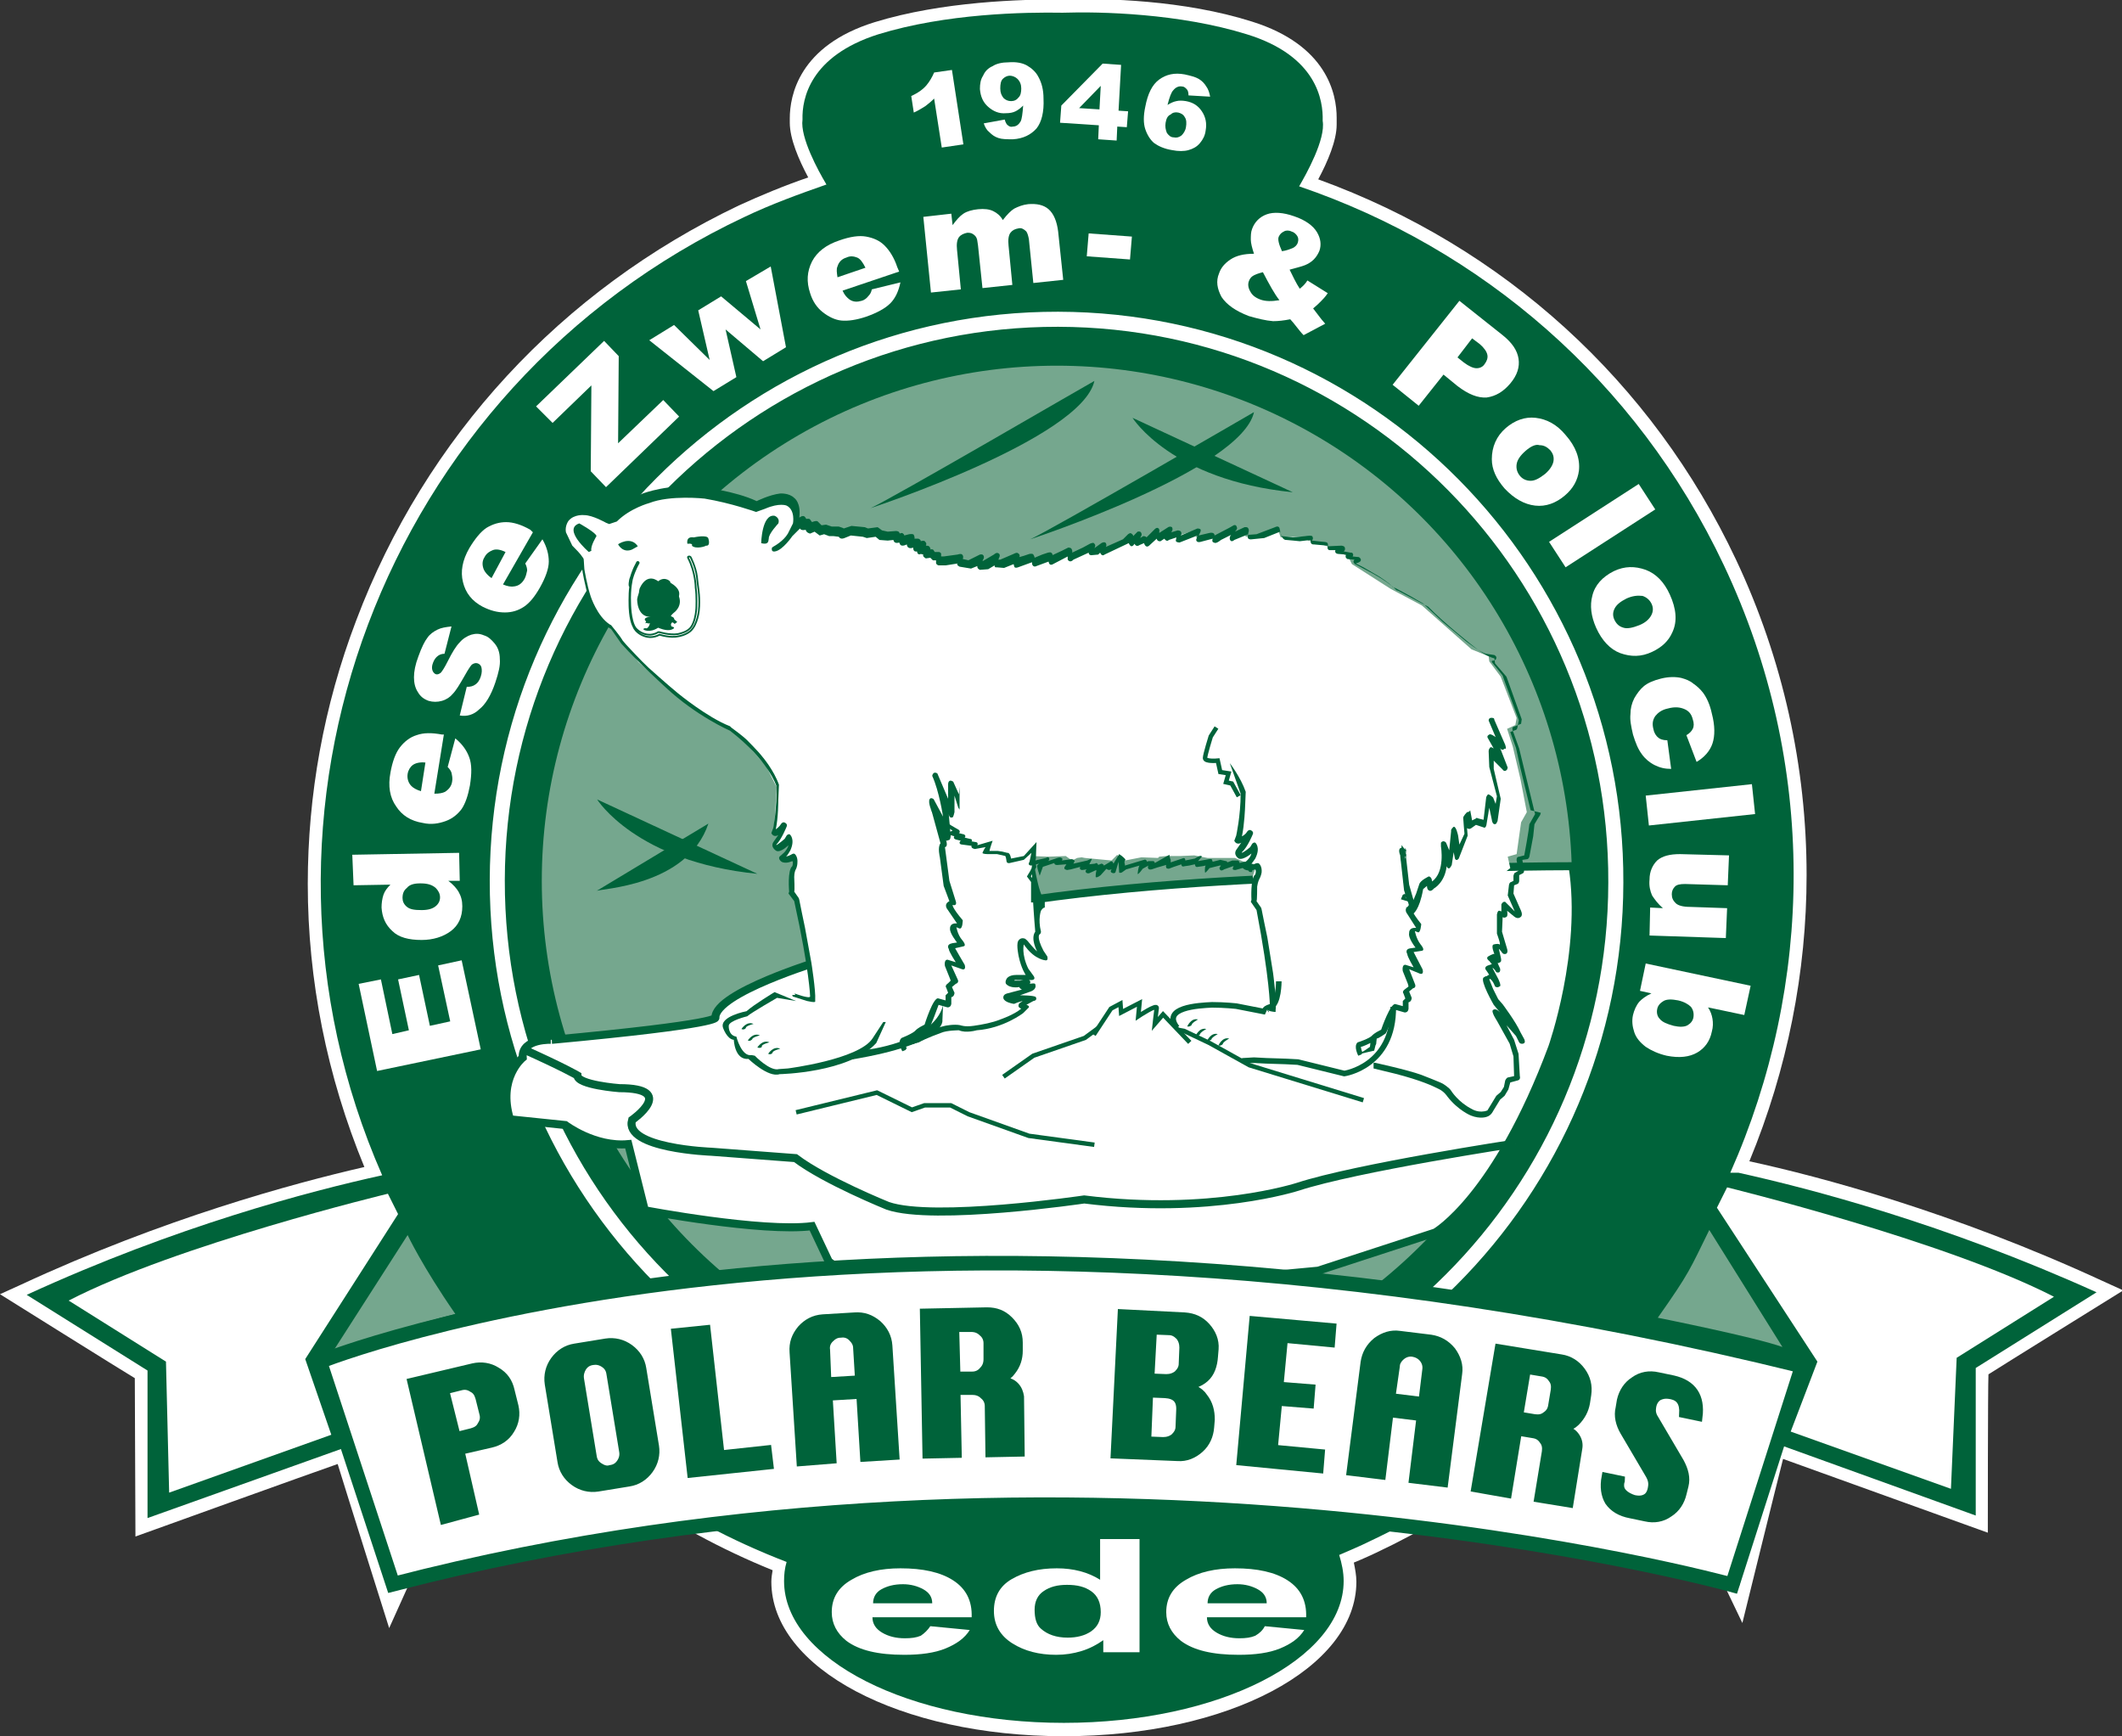<?xml version="1.0" encoding="utf-8"?>
<!-- Generator: Adobe Illustrator 19.2.1, SVG Export Plug-In . SVG Version: 6.00 Build 0)  -->
<svg version="1.1" xmlns="http://www.w3.org/2000/svg" xmlns:xlink="http://www.w3.org/1999/xlink" x="0px" y="0px"
	 viewBox="0 0 333.7 273" style="enable-background:new 0 0 333.7 273;" xml:space="preserve">
<rect x="0" y="0" width="333.7" height="273" fill="#333333" stroke="none"/>
<style type="text/css">
	.st0{fill:#FFFFFF;}
	.st1{fill:#00633A;}
	.st2{fill:#75A78E;}
	.st3{fill:none;stroke:#FFFFFF;stroke-width:2.367;}
	.st4{fill:#FFFFFF;stroke:#00633A;stroke-width:1.262;}
	.st5{fill:#FFFFFF;stroke:#00633A;stroke-width:1.267;}
	.st6{fill:none;}
	.st7{fill:#FFFFFF;stroke:#00633A;stroke-width:2.288;}
	.st8{fill:#00633A;stroke:#00633A;stroke-width:1.272;}
	.st9{fill:#00684E;}
	.st10{fill:none;stroke:#000000;stroke-width:1.194;stroke-linecap:round;stroke-linejoin:round;}
	.st11{fill:none;stroke:#000000;stroke-width:0.923;stroke-linecap:round;stroke-linejoin:round;}
	.st12{fill:#FFFFFF;stroke:#00633A;stroke-width:0.514;}
	.st13{fill:none;stroke:#00633A;stroke-width:0.268;}
	.st14{fill:none;stroke:#00633A;stroke-width:0.879;}
	.st15{fill:#FFFFFF;stroke:#00633A;stroke-width:0.7;}
	.st16{fill:none;stroke:#00633A;stroke-width:0.7;}
</style>
<g id="Laag_1">
	<path class="st0" d="M137.5,3.5c-11.9,3.7-13.3,11.6-13.3,15.1c0,0.1,0,0.2,0,0.2c0,0.2,0,0.3,0,0.5c0,2.5,1.4,5.8,2.9,8.6
		c-3.8,1.3-7.4,2.8-10.9,4.4C88.3,45.6,66.9,68.7,56,97.6C50.9,111,48.4,125,48.4,139c0,15.1,3,30.2,8.9,44.5
		c-11.3,2.6-31.6,8.1-54,18.5L0,203.5c0,0,19.5,12.2,21.2,13.2c0,2,0.1,24.9,0.1,24.9s28.3-10.2,31.8-11.4c1,3.3,8.1,25.8,8.1,25.8
		s15.4-34.2,17.6-38.9c11.7,12.9,26.4,23.2,42.7,29.8c-0.1,0.6-0.2,1.2-0.2,1.8c0,13.6,20.2,24.3,46,24.3c25.8,0,46-10.7,46-24.3
		c0-1-0.2-2-0.4-3c1.5-0.6,3.4-1.5,3.4-1.5c14.9-7,27.8-16.8,38.5-29.1c2.2,4.7,19.2,40.1,19.2,40.1s5.5-22.3,6.4-25.8
		c3.6,1.3,32.2,11.6,32.2,11.6s0-22.9,0.1-24.9c1.7-1.1,21.2-13.2,21.2-13.2l-3.3-1.5c-23.4-10.8-44.4-16.4-55.5-18.8
		c6-14.5,9-29.8,9-45c0-17-3.7-33.9-11.1-49.6c-13.2-28-36.5-49.2-65.7-59.8c1.5-2.8,2.9-6.1,2.9-8.6c0-0.2,0-0.4,0-0.6
		c0-0.1,0-0.3,0-0.5c0-3.7-1.5-11.4-13.3-15.1c-10.7-3.4-23.1-3.7-29.6-3.5C160.6-0.1,148.2,0.2,137.5,3.5z"/>
	<path class="st1" d="M273.4,184.4c0,0-0.5,0-1.3,0c13.1-29.5,13.8-64.2-1-95.5c-13.8-29.2-38.3-49.9-66.8-59.6
		c1.1-1.9,4.2-7.4,3.7-10.3c0.1-3.2-0.9-10.2-11.9-13.6c-10.6-3.3-23.1-3.6-29-3.4c-5.9-0.1-18.3,0.1-29,3.4
		c-10.7,3.4-12,10.1-11.9,13.4c-0.4,2.8,2.5,8.1,3.7,10.1l0,0l0,0c0,0.1,0.1,0.1,0.1,0.1c-4.3,1.5-8.7,3.1-12.9,5.1
		c-56.9,26.8-82,93.8-57,150.7c-11.4,2.5-32.4,8-55.9,18.8l19,11.9l0,23.2l31.1-11.1l7.2,22.8l16.7-36.9
		c12.4,14.5,28.1,25.4,45.5,32.1c-0.3,1-0.4,2-0.4,3c0,12.3,19.7,22.3,44,22.3c24.3,0,44-10,44-22.3c0-1.4-0.3-2.8-0.7-4.1
		c1.6-0.7,3.3-1.4,4.9-2.2c15.9-7.5,29.3-18.2,39.9-30.8l18.1,37.9l5.6-22.5l31.6,11.4l0-23.2l19-11.9
		C305.8,192.4,284.7,186.9,273.4,184.4z"/>
	<circle class="st2" cx="166.2" cy="138.5" r="81"/>
	<path class="st3" d="M78.2,138.4c0.1-48.8,39.6-88.3,88.2-88.2c48.6,0.1,87.9,39.8,87.7,88.6c-0.1,48.8-39.6,88.3-88.1,88.2
		C117.4,226.8,78.1,187.2,78.2,138.4z"/>
	<path class="st4" d="M82.2,166.3c0,0-4,3.2-2,9.7l8.7,0.9c0,0,4.6,3.5,9.9,3l2.6,10.4c0,0,18.4,3.5,26.3,2.5l2.6,5.5
		c0,0,6.6,8.4,77,1.5l18.4-6c0,0,9.6-5.5,18.4-29.1c0,0,5.3-15,3.2-28.5c0,0-25.5,0-28.8,1.5c0,0-69.8,0-89.5,13.4
		c0,0-16.5,5-16.5,8.9c0,0,1.3,1-25.7,3.5C86.9,163.5,82,163.2,82.2,166.3z"/>
	<path class="st5" d="M238.3,179.8c0,0-25,3.8-34.2,6.8c0,0-13.8,4.5-33.6,2c0,0-23.7,3.5-30.9,1c0,0-9.9-4-14.5-7.5l-13.2-1
		c0,0-13.8-0.5-12.5-5c0,0,7.2-5-2-5c0,0-6.6-0.5-6.6-2c0,0-2.2-1.3-8.7-4.2"/>
	<g>
		<g>
			<path class="st0" d="M239.1,122.5l-1.2-5.1l-0.9-2.8l1.3-0.6l0.2-1.1l-2.5-6.5l-1.8-2.4l-0.1-0.8l-2.7-1.1l-7.8-6.9l-4.9-2.6
				l-6.1-3.9l-0.6-1.2l-2.6-1.3l-2.2-0.9l-1.5-0.3l-0.6-0.6l-3.7,0.1l-0.5-1.4l-2.8,1l-2.2,0.3l-0.2-1c0,0-1.8,0.7-3.5,0.4l-1.6,0.8
				l-0.5-0.6l-2,0.5l0.1-1.2l-3.4,1.1l-1.3-0.6l-2,0.3l-0.9,0.6l-1.2,0.1l-1.3-0.1l-1.2,0c0,0-2.5,1.9-3.7,1.8l-0.3-0.5l-1.3,0.7
				l-0.5-0.7l-3,1.6l-0.5-0.7l-2.7,1.4l-0.2-0.8l-2.5,0.9l-0.4-0.6l-2.5,0.9l-0.2-0.8l-2.2,0.7l-0.7-0.5l-0.8,0.2l-1.5,0.5l-0.4-0.7
				l-1.3,0.7l-1.7-0.9l-1.8,0.2l-1.3,0.1l-0.4-0.9l-1.8-0.8l-2.3-1.7c0,0-2.2-0.2-2.5-0.8l-2-0.1l-0.7-0.4l-1.4,0.3l-1.2-0.4l-1.5,0
				l-1.1,0.4l-1.5-0.5l-2.1-0.1c0,0-0.6-0.4-1.3-0.4l-0.8-0.6l-0.8-0.2l-0.8,0.3c0,0,0.6-3.2-1.7-4.1c0,0-1.8,0.3-4.4,1.1l-0.9-0.2
				c0,0-6.3-2.2-12.1-1.9c0,0-6.9,0.9-9,3.6l-1.3,0.6c0,0-3.5-1.8-5.9-1.1c0,0-1.6,1.3-1.4,3l1,2.1l1.3,1.5l0.9,1.2l0.3,3.2l1,3.4
				l1.9,3.1l1.6,1.1l3.9,5.2l3.9,3.4l5.4,4.4l5,2.8l2.1,1.6l3.7,4.2l1.6,3.2c0,0-0.2,6-0.6,7.5l1.2-0.4l-0.7,1.4l-0.3,0.6l0.6,0.5
				l0.9-0.7l0.9-0.8l0,1.5l-0.7,0.7l-0.4,0.5l0.2,0.5l1.1,0l0.4-0.1l0.3,1l-0.6,1.6l-0.2,1.4l0.1,1.5l0.9,1.2c0,0,2.6,11.8,2.4,15.7
				l-6-1.4l-4.3,2.6c0,0-4.4,0.8-3.1,2.6c0,0-0.2,2.2,1,1.2c0,0,0.9,3.3,3.4,3.5c0,0,2.2,2.8,5.6,2.2c0,0,9.6-1.3,12.1-3.4l0.8,0.4
				c0,0,6.7-0.9,9.6-3.5c1.2-0.4,2.6-0.7,3.8-0.4c0,0,6.7,0.1,9.8-2.8l0.5-0.4l-0.4-0.6l1.4-1l-2.7,0.2l-1.1-0.4l1.9-0.6l1.9-0.9
				l-1.2-0.8l-2,0l-0.1-0.8l1.2-0.1l1.9-0.1l-0.9-1.7l-0.6-2.8l0.1-1.2l0.5-0.1l0.6,0.9l1.4,1.1l1,0.4l-0.8-2.1l0-1.2l0.1-1.1
				l-0.1-2.6l-0.8-5.6l0.3-1.3l-0.2-0.9l2.7,0.1l2.7-0.1l0.7,0.5l0.5,0.1l0.6-0.3l0.7-0.1l0.5,0.1l4.2,0.4l0.9-0.9l0.7,1l3.1-0.6
				l2.6,0.1l0.2-0.2l1.1-0.1h2.2l2.2-0.1l2.1,0.4h2.3h2l1.4,0.6l0.4,0l1.6,0.5l-0.6,1.8l0.4,3.2l7.8,8.4l9.1-6.7l-0.8-0.8
				c0,0-0.5-0.4-0.6-0.1l-1.9,1.1c0,0-0.6,0.3-0.6,0.5c0,0.2,0,1.5,0,1.5l-0.5,1.1l-1.8,1.7l-1,1l0,0.1v0.2l1.1,0l0.4-0.5l2.1-2
				l0.6-1.4l0-1.4l1.7-1l0.7,0.6l2.7,1.1v23.1l6,1.7l3.1,1.4l2.1,2.5c0,0,2.5,2.6,4.7,1.3l1.5-2.5l1.3-1.6l0.2-1l1.4-0.4l-0.2-3.6
				l-2.5-5.8l0.8-0.8l-2.4-3.5l-0.4-1.9l0.9-0.3l-0.5-1.4l0.8-1.1l0.3-2.1l1-0.3l-0.6-4.4l0.6-0.6l0.1-1.3l2.3,1.7l-1.2-3.2l0.1-1.6
				l0.7-0.5l0.1-1l0.9-0.7l-0.4-1.8l1.4-0.4l0.7-5l0.9-1.6L239.1,122.5z"/>
			<polygon class="st6" points="207.4,149.6 207.4,149.4 207.4,149.6 			"/>
		</g>
		<path class="st1" d="M235.9,117.6L235.9,117.6C235.9,117.5,235.9,117.6,235.9,117.6z"/>
		<path class="st1" d="M235.9,117.6C235.9,117.6,235.9,117.5,235.9,117.6L235.9,117.6c0.1,0.2,0.4,0.5,0.7,0.1c0,0,0.4,0.3,0.1-0.6
			l-1.7-3.9c0,0,0-0.3-0.2-0.3c0,0-0.7-0.2-0.7,0.4l1.1,2.6c0,0-0.8-0.6-1-0.4c0,0-0.5,0.2-0.2,0.6l0.9,1.6c0,0-0.5-0.4-0.6-0.1
			c0,0-0.2,0.2-0.2,0.5l0.1,2.5l1.2,4.6l-0.2,1.2l-0.4-1c0,0-0.5-0.5-0.8-0.5c0,0-0.3,0.3-0.3,0.6l-0.4,3.4l-0.8-0.2
			c0,0-0.4-0.2-0.4,0l-0.6,0.3l-0.3-1.6c0,0-0.1,0.3-0.5,0.3c0,0-0.6,0.6-0.6,0.9c0,0.3,0.2,2.5,0.2,2.5l-0.8,1.7l-0.2-1.4
			c0,0-0.3-1.5-0.7-1.4c0,0-0.5,0.4-0.4,0.7l-0.3,3l-0.5-1.2c0,0-0.4-0.5-0.8,0l0,0.6c0,0,0.7,4-1.4,5.5c0,0,0-0.7-0.5-0.8
			c0,0-1.3,0.6-1.5,1.2l-0.5,1.5l-0.8,1.9l-0.5-1.4c0,0-0.3-0.7-0.8-0.3l-0.3,0.7l2.3,0.7l-1.4-2.5c0,0-0.1-1.5-0.5-1l0.3,1.1v0.8
			l0.1,0.8L221,141c0,0,0.3,0.4,0.4,0.2l0.3,0.7c0,0-0.5,1,0,0.7l0.4,0.8l-1-0.8l0.4,1.1c0,0,0.1,0.6,0.7,0c0,0,1-0.5,1.6-3.9
			l0.6-0.5c0,0,0,0.6,0.3,0.7c0,0,0.3,0.3,0.8-0.3c0,0,1.7-0.9,2-3.5c0,0,0.3,0.9,0.8-0.2l0.3-2l0.2,1c0,0,0.2,0.5,0.6,0l1.4-3.6
			l-0.1-1.2c0,0,0.3,0.3,0.7,0l0.7-0.5l1.2,0.4c0,0,0.4,0.3,0.5-0.7l0.4-2.4l0.4,1.9c0,0,0.1,1,0.7,0.6l0.2-0.4l0.5-3.5l-1.1-4.7
			l0-1.3l1.4,1.4c0,0,0.3,0.5,0.7,0l0.1-0.3L235.9,117.6z"/>
	</g>
	<path class="st1" d="M93.8,140.1c0.5-0.4,14.3-0.7,17.6-10.6"/>
	<path class="st1" d="M136.9,79.9c0,0,33.2-10.9,35.2-20C172,59.9,139.9,78.6,136.9,79.9z"/>
	<path class="st1" d="M162,84.8c0,0,33.2-10.9,35.2-20C197.2,64.8,165,83.5,162,84.8z"/>
	<path class="st1" d="M178.1,65.7c0,0,6.1,9.8,25.2,11.7"/>
	<g>
		<path class="st0" d="M59.3,168.4l-2.9-13.7l3.5-0.7l1.8,8.6l2.6-0.6l-1.7-8l3.3-0.7l1.7,8l3.2-0.7l-1.9-8.8l3.7-0.8l3,14
			L59.3,168.4z"/>
		<path class="st0" d="M55.4,134.4l16.8-0.3l0.1,4.4l-1.8,0c0.8,0.6,1.3,1.2,1.6,1.7c0.4,0.7,0.6,1.4,0.6,2.3c0,1.7-0.6,3-1.8,3.9
			c-1.2,0.9-2.8,1.4-4.6,1.4c-2,0-3.6-0.4-4.6-1.4c-1.1-1-1.6-2.2-1.7-3.7c0-0.7,0.1-1.4,0.3-2c0.2-0.6,0.6-1.1,1.1-1.6l-5.8,0.1
			L55.4,134.4z M66.1,138.9c-1,0-1.7,0.2-2.1,0.7c-0.5,0.4-0.7,0.9-0.7,1.6c0,0.5,0.2,1,0.7,1.4c0.5,0.4,1.2,0.5,2.3,0.5
			c1,0,1.7-0.2,2.2-0.6c0.5-0.4,0.7-0.9,0.7-1.4c0-0.6-0.3-1.1-0.7-1.5C67.9,139.1,67.2,138.9,66.1,138.9z"/>
		<path class="st0" d="M69.8,115.5l-1.5,9.3c0.8,0,1.3-0.1,1.7-0.3c0.6-0.4,1-0.9,1.1-1.6c0.1-0.5,0-0.9-0.1-1.4
			c-0.1-0.3-0.3-0.6-0.6-0.9l1.2-4.5c1.1,0.9,1.8,1.9,2.2,3c0.4,1.1,0.4,2.5,0.1,4.4c-0.3,1.6-0.7,2.8-1.3,3.7
			c-0.6,0.8-1.4,1.5-2.5,1.9c-1.1,0.4-2.3,0.6-3.6,0.3c-1.9-0.3-3.3-1.2-4.2-2.6c-1-1.4-1.3-3.2-0.9-5.3c0.3-1.7,0.8-3.1,1.5-4
			c0.7-0.9,1.6-1.6,2.6-1.9c1.1-0.4,2.4-0.4,4-0.1L69.8,115.5z M66.9,119.9c-0.9-0.1-1.6,0.1-2,0.4c-0.4,0.3-0.7,0.8-0.8,1.4
			c-0.1,0.7,0.1,1.4,0.6,1.9c0.3,0.3,0.8,0.6,1.5,0.8L66.9,119.9z"/>
		<path class="st0" d="M72.3,112.5l1.1-4.5c0.6,0,1-0.1,1.4-0.4c0.3-0.2,0.6-0.6,0.8-1.2c0.2-0.6,0.2-1.1,0.1-1.5
			c-0.1-0.3-0.3-0.5-0.6-0.6c-0.3-0.1-0.6,0-0.9,0.2c-0.2,0.2-0.6,0.8-1.1,1.7c-0.8,1.4-1.4,2.4-1.9,2.9c-0.4,0.5-1,0.9-1.7,1.1
			c-0.7,0.2-1.4,0.2-2.1,0c-0.8-0.3-1.3-0.7-1.7-1.4c-0.4-0.6-0.6-1.4-0.6-2.3c0-0.9,0.2-2,0.7-3.3c0.5-1.4,1-2.4,1.4-2.9
			c0.4-0.6,1-1,1.6-1.3c0.6-0.3,1.3-0.4,2.2-0.5l-1.1,4.3c-0.4,0-0.7,0.1-1,0.3c-0.4,0.3-0.6,0.6-0.8,1.1c-0.2,0.5-0.2,0.9-0.1,1.2
			c0.1,0.3,0.3,0.5,0.5,0.6c0.3,0.1,0.5,0,0.8-0.2c0.2-0.2,0.6-0.8,1.1-1.8c0.7-1.4,1.3-2.4,1.9-3c0.5-0.6,1.2-1,1.8-1.2
			c0.7-0.2,1.3-0.2,2,0.1c0.7,0.2,1.2,0.7,1.7,1.3c0.5,0.6,0.8,1.4,0.8,2.4c0.1,1-0.2,2.2-0.7,3.7c-0.7,2.1-1.6,3.5-2.5,4.2
			C74.5,112.4,73.4,112.7,72.3,112.5z"/>
		<path class="st0" d="M83.8,83.7l-4.7,8.2c0.7,0.3,1.3,0.4,1.8,0.3c0.7-0.1,1.2-0.5,1.6-1.2c0.2-0.4,0.3-0.8,0.4-1.3
			c0-0.3-0.1-0.7-0.3-1.1l2.7-3.8c0.7,1.2,1,2.4,1,3.5c0,1.1-0.5,2.5-1.4,4.1c-0.8,1.4-1.6,2.4-2.5,3c-0.9,0.6-1.9,0.9-3,0.9
			c-1.2,0-2.3-0.3-3.5-0.9c-1.7-0.9-2.7-2.2-3.1-3.9c-0.4-1.6-0.1-3.4,1-5.3c0.9-1.5,1.8-2.6,2.7-3.2c1-0.6,2-0.9,3.1-0.9
			c1.1,0,2.4,0.4,3.8,1.2L83.8,83.7z M79.5,86.8c-0.8-0.4-1.5-0.5-2-0.3c-0.5,0.2-1,0.5-1.3,1.1c-0.4,0.6-0.4,1.3-0.1,2
			c0.2,0.4,0.6,0.9,1.2,1.3L79.5,86.8z"/>
		<path class="st0" d="M84.3,63.9L95,53.6l2.3,2.4l-0.1,13.7l7.1-6.8l2.5,2.6L95.3,76.6l-2.4-2.5l0.1-13.5l-6.1,5.9L84.3,63.9z"/>
		<path class="st0" d="M102.1,53.5l3.9-2.4l5.6,5.5l-1.8-7.8l3.6-2.2l6.2,5.2l-2.3-7.6l3.9-2.3l2.4,12.7l-3.6,2.2l-5.9-5l1.7,7.5
			l-3.6,2.2L102.1,53.5z"/>
		<path class="st0" d="M141.4,42.7l-8.9,3c0.3,0.7,0.7,1.1,1.1,1.4c0.6,0.4,1.2,0.4,1.9,0.2c0.4-0.1,0.8-0.4,1.1-0.8
			c0.2-0.2,0.4-0.5,0.5-1l4.5-1.1c-0.3,1.4-0.8,2.5-1.6,3.3c-0.8,0.8-2.1,1.5-3.8,2.1c-1.5,0.5-2.8,0.7-3.9,0.6
			c-1-0.1-2-0.6-2.9-1.3c-0.9-0.7-1.6-1.7-2-3c-0.6-1.8-0.5-3.4,0.3-5c0.8-1.5,2.2-2.6,4.3-3.3c1.7-0.6,3.1-0.8,4.2-0.6
			c1.1,0.2,2.1,0.6,2.9,1.4c0.8,0.8,1.5,1.9,2,3.4L141.4,42.7z M136.1,42.1c-0.4-0.8-0.8-1.4-1.3-1.6c-0.5-0.2-1.1-0.3-1.7,0
			c-0.7,0.2-1.2,0.7-1.4,1.4c-0.2,0.4-0.1,1,0,1.7L136.1,42.1z"/>
		<path class="st0" d="M145.2,34.1l4.4-0.5l0.2,1.8c0.6-0.8,1.1-1.4,1.7-1.8c0.6-0.4,1.4-0.6,2.3-0.7c1-0.1,1.8,0,2.4,0.3
			c0.6,0.3,1.1,0.7,1.5,1.4c0.7-0.9,1.3-1.5,1.8-1.8c0.6-0.3,1.3-0.6,2.2-0.7c1.3-0.1,2.4,0.1,3.2,0.8c0.8,0.7,1.3,1.9,1.5,3.5
			l0.8,7.6l-4.7,0.5l-0.7-6.9c-0.1-0.5-0.2-0.9-0.4-1.2c-0.4-0.4-0.8-0.6-1.2-0.5c-0.6,0.1-1,0.3-1.3,0.7c-0.3,0.4-0.4,1.1-0.3,2
			l0.6,6.2l-4.7,0.5l-0.7-6.7c-0.1-0.5-0.1-0.9-0.2-1.1c-0.1-0.3-0.3-0.5-0.6-0.7c-0.3-0.2-0.6-0.2-0.9-0.2c-0.5,0.1-1,0.3-1.3,0.7
			c-0.3,0.4-0.4,1.1-0.3,2l0.6,6.2l-4.7,0.5L145.2,34.1z"/>
		<path class="st0" d="M171.2,36.7l6.8,0.5l-0.3,3.6l-6.8-0.5L171.2,36.7z"/>
		<path class="st0" d="M205.6,44.1l3.2,2c-0.4,0.6-0.8,1-1.1,1.3c-0.3,0.3-0.7,0.7-1.2,1.1l1.3,1.7c0.2,0.2,0.4,0.5,0.6,0.7
			l-3.4,1.8c-0.4-0.4-0.7-0.8-1.1-1.3c-0.4-0.5-0.7-0.9-1-1.2c-1,0.2-1.9,0.3-2.7,0.3c-1.2-0.1-2.4-0.4-3.8-0.8
			c-2.1-0.8-3.5-1.8-4.3-3c-0.7-1.3-0.9-2.5-0.4-3.7c0.3-0.9,0.9-1.6,1.8-2.2c0.9-0.6,2.1-0.9,3.7-0.9c-0.3-0.9-0.5-1.7-0.5-2.2
			c0-0.6,0-1.2,0.2-1.7c0.4-1.1,1.2-1.9,2.3-2.3c1.1-0.4,2.6-0.3,4.3,0.3c1.8,0.6,3,1.5,3.6,2.5c0.6,1,0.7,2,0.4,2.9
			c-0.2,0.5-0.5,1-0.9,1.4c-0.4,0.4-0.9,0.7-1.4,0.9c-0.5,0.2-1.3,0.4-2.4,0.7c0.5,1,1,2.1,1.6,3C204.9,45,205.3,44.6,205.6,44.1z
			 M198.6,42.8c-0.8,0.2-1.3,0.4-1.6,0.6c-0.3,0.2-0.5,0.5-0.6,0.8c-0.2,0.5-0.1,1.1,0.2,1.6c0.3,0.6,0.8,1,1.6,1.3
			c0.8,0.3,1.8,0.3,3,0.1C200.4,46.2,199.6,44.7,198.6,42.8z M201.6,39.5c0.7-0.1,1.2-0.3,1.7-0.5c0.4-0.2,0.7-0.5,0.8-0.9
			c0.1-0.3,0.1-0.7-0.1-1c-0.2-0.3-0.5-0.6-0.9-0.7c-0.4-0.2-0.9-0.2-1.2,0c-0.4,0.2-0.6,0.4-0.8,0.8
			C200.9,37.6,201.1,38.4,201.6,39.5z"/>
		<path class="st0" d="M229.5,47.3l6.8,5.4c1.5,1.2,2.3,2.4,2.5,3.7c0.2,1.3-0.2,2.6-1.3,3.9c-1.1,1.3-2.3,2-3.7,2.2
			c-1.4,0.1-2.9-0.5-4.6-1.8l-2.2-1.8l-3.9,4.9l-4.1-3.3L229.5,47.3z M229.2,56.2l1,0.8c0.8,0.6,1.5,0.9,2,0.9c0.5,0,1-0.2,1.3-0.7
			c0.3-0.4,0.5-0.9,0.4-1.4c-0.1-0.5-0.5-1.1-1.2-1.7l-1.2-0.9L229.2,56.2z"/>
		<path class="st0" d="M236.8,67.3c1.4-1.2,3-1.8,4.7-1.6c1.7,0.2,3.3,1,4.7,2.7c1.6,1.8,2.3,3.7,2.1,5.6c-0.2,1.5-0.9,2.8-2.2,3.9
			c-1.4,1.2-3,1.8-4.7,1.6c-1.7-0.2-3.3-1.1-4.8-2.7c-1.3-1.5-2-3-2-4.6C234.6,70.3,235.3,68.6,236.8,67.3z M239.9,70.9
			c-0.8,0.7-1.3,1.4-1.4,2.1c-0.1,0.7,0.1,1.3,0.5,1.8c0.4,0.5,1,0.8,1.7,0.8c0.7,0,1.4-0.4,2.3-1.1c0.8-0.7,1.2-1.4,1.3-2
			c0.1-0.7-0.1-1.2-0.5-1.7c-0.5-0.5-1-0.8-1.7-0.8C241.5,69.8,240.7,70.2,239.9,70.9z"/>
		<path class="st0" d="M257.7,76.1l2.6,4l-14.1,9.1l-2.6-4L257.7,76.1z"/>
		<path class="st0" d="M253.8,89.8c1.7-0.8,3.3-0.8,5-0.2c1.6,0.6,2.9,1.9,3.8,3.9c1,2.2,1.2,4.2,0.4,5.9c-0.6,1.4-1.7,2.4-3.2,3.1
			c-1.7,0.8-3.3,0.8-5,0.2c-1.6-0.6-2.9-2-3.8-4c-0.8-1.8-1-3.5-0.6-5C250.8,92,252,90.7,253.8,89.8z M255.8,94.1
			c-1,0.5-1.6,1-1.9,1.6c-0.3,0.6-0.3,1.2,0,1.8c0.3,0.6,0.7,1,1.4,1.2c0.6,0.2,1.5,0,2.5-0.4c1-0.4,1.6-1,1.9-1.6
			c0.3-0.6,0.3-1.2,0-1.8c-0.3-0.6-0.8-1-1.4-1.2C257.5,93.6,256.7,93.7,255.8,94.1z"/>
		<path class="st0" d="M262.2,116.4l0.6,4.5c-1,0-1.8-0.2-2.6-0.6c-0.8-0.4-1.5-1-2-1.7c-0.6-0.8-1-1.8-1.4-3.1
			c-0.3-1.3-0.5-2.3-0.4-3.2c0-0.9,0.2-1.7,0.6-2.5c0.4-0.7,0.9-1.4,1.5-1.9c0.6-0.5,1.5-0.9,2.7-1.2c1.2-0.3,2.3-0.3,3.2-0.1
			c0.7,0.2,1.3,0.4,1.9,0.9c0.6,0.4,1.1,0.9,1.5,1.4c0.6,0.8,1.1,1.9,1.4,3.3c0.5,1.9,0.5,3.5,0.1,4.7c-0.4,1.2-1.3,2.2-2.5,2.9
			l-1.6-4.2c0.5-0.3,0.8-0.6,1-1c0.2-0.4,0.2-0.9,0-1.5c-0.2-0.8-0.6-1.3-1.3-1.6c-0.7-0.3-1.5-0.4-2.6-0.1c-1,0.2-1.6,0.7-2,1.2
			c-0.4,0.6-0.5,1.2-0.3,2c0.1,0.6,0.4,1.1,0.8,1.4C261,116.2,261.5,116.4,262.2,116.4z"/>
		<path class="st0" d="M275.5,123.3l0.5,4.7l-16.7,1.8l-0.5-4.7L275.5,123.3z"/>
		<path class="st0" d="M259.4,147.1l0.1-4.4l2,0.1c-0.8-0.7-1.3-1.4-1.7-2c-0.3-0.7-0.5-1.5-0.4-2.5c0-1.3,0.5-2.3,1.2-3
			c0.8-0.7,2-1,3.6-1l7.7,0.2l-0.2,4.7l-6.7-0.2c-0.8,0-1.3,0.1-1.6,0.4c-0.3,0.3-0.5,0.7-0.5,1.2c0,0.6,0.2,1,0.6,1.4
			c0.4,0.4,1.2,0.6,2.3,0.6l5.8,0.2l-0.2,4.7L259.4,147.1z"/>
		<path class="st0" d="M275.3,155l-1,4.6l-5.7-1.2c0.4,0.6,0.6,1.2,0.7,1.8c0.1,0.6,0.1,1.3-0.1,2c-0.3,1.5-1.1,2.6-2.3,3.3
			c-1.2,0.7-2.8,0.9-4.8,0.5c-1.3-0.3-2.4-0.8-3.3-1.4c-0.9-0.7-1.5-1.4-1.8-2.3c-0.3-0.9-0.4-1.8-0.2-2.7c0.2-0.8,0.5-1.5,1-2.1
			c0.4-0.4,1-0.9,1.9-1.3l-1.8-0.4l0.9-4.3L275.3,155z M263.9,157.3c-1-0.2-1.8-0.2-2.3,0.1c-0.5,0.3-0.9,0.7-1,1.3
			c-0.1,0.5,0,1.1,0.4,1.5c0.4,0.5,1.1,0.8,2.2,1.1c0.9,0.2,1.7,0.2,2.2-0.1c0.5-0.3,0.8-0.7,0.9-1.2c0.1-0.6,0-1.2-0.4-1.7
			C265.5,157.9,264.8,157.5,263.9,157.3z"/>
	</g>
	<path class="st2" d="M64.1,194.2c0,0,2.3,4.9,7.5,12.4c0,0-15.5,4-19.3,6L64.1,194.2z"/>
	<path class="st2" d="M268.8,193.4c-3.1,6.3-3.1,6.7-8.1,13.8c0,0,15.5,3.1,19.6,4.6L268.8,193.4z"/>
	<path class="st0" d="M271.6,186.7c0,0,34.3,8.4,51.4,17.2l-15.3,9.6l-0.9,20.6l-25.2-9l4.2-11L270,189.9L271.6,186.7z"/>
	<path class="st0" d="M61,187.7c0,0-33.2,8-50.2,16.8l15.3,9.6l0.5,20.6l25.5-9.1L48,213.7l14.6-22.8L61,187.7z"/>
	<g>
		<path class="st7" d="M50.3,214.1c0,0,87.4-35.3,233.1,0.7l-11,34.4c0,0-101.8-28.3-210.6-0.1L50.3,214.1z"/>
		<g>
			<path class="st8" d="M69.8,239l-5.1-21.7l9.7-2.3c1.3-0.3,2.6-0.1,3.7,0.6c1.2,0.7,1.9,1.7,2.2,3.1l0.6,2.4
				c0.3,1.3,0.1,2.6-0.6,3.7c-0.7,1.2-1.8,1.9-3.1,2.2l-4.8,1.1l2.2,9.6L69.8,239z M71.8,225.8l2.4-0.6c0.7-0.2,1.2-0.5,1.5-1.1
				c0.4-0.6,0.5-1.2,0.3-1.9l-0.6-2.4c-0.2-0.7-0.5-1.2-1.1-1.5c-0.6-0.4-1.2-0.5-1.9-0.3l-2.4,0.6L71.8,225.8z"/>
			<path class="st8" d="M90.4,211.9l4.9-0.8c1.3-0.2,2.6,0.1,3.7,0.9c1.1,0.8,1.8,1.9,2,3.2l2,12.2c0.2,1.3-0.1,2.6-0.9,3.7
				c-0.8,1.1-1.9,1.8-3.2,2l-4.9,0.8c-1.3,0.2-2.6-0.1-3.7-0.9c-1.1-0.8-1.8-1.9-2-3.2l-2-12.2c-0.2-1.3,0.1-2.6,0.9-3.7
				C88,212.8,89.1,212.1,90.4,211.9z M91.2,216.8l2,12.2c0.1,0.7,0.4,1.2,1,1.6c0.6,0.4,1.2,0.6,1.8,0.4c0.7-0.1,1.2-0.4,1.6-1
				c0.4-0.6,0.5-1.2,0.4-1.8l-2-12.2c-0.1-0.7-0.4-1.2-1-1.6c-0.6-0.4-1.2-0.5-1.8-0.4c-0.7,0.1-1.2,0.4-1.6,1
				C91.3,215.5,91.1,216.1,91.2,216.8z"/>
			<path class="st8" d="M108.7,231.7l-2.5-22.2l4.9-0.5l2.2,19.7l7.4-0.8l0.3,2.5L108.7,231.7z"/>
			<path class="st8" d="M125.9,229.9l-1.1-17.3c-0.1-1.4,0.3-2.5,1.2-3.6c0.9-1,2-1.6,3.4-1.7l5-0.3c1.4-0.1,2.5,0.3,3.6,1.2
				c1,0.9,1.6,2,1.7,3.4l1.1,17.3l-4.9,0.3l-0.6-9.9l-5,0.3l0.6,9.9L125.9,229.9z M130.1,217.2l5-0.3l-0.3-4.9
				c0-0.7-0.3-1.2-0.8-1.7c-0.5-0.5-1.1-0.7-1.8-0.6c-0.7,0-1.2,0.3-1.7,0.8c-0.5,0.5-0.7,1.1-0.6,1.8L130.1,217.2z"/>
			<path class="st8" d="M145.7,228.7l-0.4-22.3l9.9-0.2c1.4,0,2.5,0.4,3.5,1.4c1,1,1.5,2.1,1.5,3.5l0,1.3c0,1.1-0.3,2.2-1.1,3.2
				c-0.7,1-2,1.6-3.8,1.6l2.5,0c0.7,0,1.3,0.2,1.8,0.7c0.5,0.5,0.7,1.1,0.8,1.7l0.1,8.8l-4.9,0.1l-0.1-7.4c0-0.7-0.3-1.3-0.8-1.7
				c-0.5-0.5-1.1-0.7-1.8-0.7l-2.5,0l0.2,9.9L145.7,228.7z M150.4,216.3l2.5,0c0.7,0,1.3-0.3,1.7-0.8c0.5-0.5,0.7-1.1,0.7-1.8l0-2.5
				c0-0.7-0.3-1.3-0.8-1.7c-0.5-0.5-1.1-0.7-1.8-0.7l-2.5,0L150.4,216.3z"/>
			<path class="st8" d="M175.3,228.7l1.1-22.2l9.9,0.5c1.4,0.1,2.5,0.6,3.4,1.6c0.9,1,1.4,2.2,1.3,3.5l-0.1,1.2
				c-0.1,1.4-0.5,2.6-1.4,3.4c-0.9,0.8-2.1,1.2-3.8,1.3c1.6,0.1,2.9,0.6,3.6,1.7c0.8,1,1.1,2.2,1.1,3.5l-0.1,1.2
				c-0.1,1.3-0.6,2.5-1.6,3.4c-1,0.9-2.2,1.4-3.5,1.3L175.3,228.7z M180.4,226.5l2.5,0.1c0.7,0,1.3-0.2,1.8-0.6
				c0.5-0.5,0.8-1,0.8-1.7l0.1-2.5c0.1-1.7-0.7-2.5-2.4-2.6l-2.5-0.1L180.4,226.5z M180.9,216.6l2.5,0.1c0.7,0,1.3-0.2,1.8-0.6
				c0.5-0.5,0.8-1,0.8-1.7l0.1-2.5c0-0.7-0.2-1.3-0.6-1.8c-0.5-0.5-1-0.8-1.7-0.8l-2.5-0.1L180.9,216.6z"/>
			<path class="st8" d="M195.1,229.8l2-22.2l12.4,1.1l-0.2,2.5l-7.4-0.7l-0.7,7.4l5,0.4l-0.2,2.5l-5-0.4l-0.7,7.4l7.4,0.7l-0.2,2.5
				L195.1,229.8z"/>
			<path class="st8" d="M212.4,231.4l2.2-17.2c0.2-1.3,0.8-2.4,1.9-3.3c1.1-0.8,2.3-1.2,3.6-1l4.9,0.6c1.3,0.2,2.4,0.8,3.3,1.9
				c0.8,1.1,1.2,2.3,1,3.6l-2.2,17.2l-4.9-0.6l1.2-9.8l-4.9-0.6l-1.2,9.8L212.4,231.4z M218.8,219.7l4.9,0.6l0.6-4.9
				c0.1-0.7-0.1-1.3-0.5-1.8c-0.4-0.5-1-0.8-1.6-0.9c-0.7-0.1-1.3,0.1-1.8,0.5c-0.5,0.4-0.9,1-0.9,1.6L218.8,219.7z"/>
			<path class="st8" d="M232,234l3.7-22l9.8,1.6c1.3,0.2,2.4,0.9,3.2,2c0.8,1.1,1.1,2.3,0.9,3.7l-0.2,1.3c-0.2,1.1-0.7,2.1-1.6,3
				c-0.9,0.9-2.3,1.2-4,0.9l2.4,0.4c0.7,0.1,1.2,0.4,1.6,1c0.4,0.6,0.5,1.2,0.4,1.8l-1.4,8.7l-4.9-0.8l1.2-7.3
				c0.1-0.7,0-1.3-0.4-1.8c-0.4-0.6-0.9-0.9-1.6-1l-2.4-0.4l-1.6,9.8L232,234z M238.9,222.6l2.4,0.4c0.7,0.1,1.3,0,1.8-0.4
				c0.6-0.4,0.9-0.9,1-1.6l0.4-2.4c0.1-0.7,0-1.3-0.4-1.8c-0.4-0.6-0.9-0.9-1.6-1l-2.4-0.4L238.9,222.6z"/>
			<path class="st8" d="M267.1,222.8l-2.4-0.5c0.1-1.7-0.5-2.6-1.8-2.9c-0.9-0.2-1.5-0.1-2.1,0.2c-0.5,0.3-0.9,0.9-1,1.7
				c-0.1,0.6,0,1.2,0.4,1.8l4,6.8c0.7,1.3,1,2.5,0.7,3.7l-0.3,1.2c-0.3,1.3-1,2.4-2.1,3.1c-1.1,0.8-2.4,1-3.7,0.7l-2.4-0.5
				c-1.6-0.3-2.7-1-3.4-2c-0.6-1-0.8-2.3-0.5-3.9l2.4,0.5c0,0.2-0.1,0.3-0.1,0.4c-0.1,0.7,0,1.2,0.5,1.7c0.4,0.4,1,0.7,1.6,0.9
				c0.9,0.2,1.5,0.1,2-0.2c0.5-0.3,0.8-0.9,0.9-1.7c0.1-0.6,0-1.2-0.4-1.9l-4-6.8c-0.7-1.2-1-2.5-0.7-3.7l0.2-1.2
				c0.3-1.3,1-2.4,2.1-3.1c1.1-0.8,2.4-1,3.7-0.7l2.4,0.5C266.2,217.6,267.5,219.6,267.1,222.8z"/>
		</g>
	</g>
	<path class="st1" d="M93.9,125.7c0,0,6.1,9.8,25.2,11.7"/>
	<path class="st9" d="M229.9,119.7"/>
	<path class="st10" d="M229.8,174.9"/>
	<path class="st9" d="M231.3,110.8"/>
	<path class="st11" d="M211.3,175.1"/>
	<path class="st0" d="M157.5,131.2"/>
	<path class="st10" d="M218.1,163.9"/>
	<path class="st11" d="M199.6,164.1"/>
	<path class="st1" d="M178.3,141.9"/>
	<path class="st1" d="M139.5,159"/>
	<path class="st1" d="M176.2,141.2C176.2,141.2,176.2,141.2,176.2,141.2"/>
	<path class="st1" d="M148.2,160.4c0,0,0.8,3.7-14.3,6.2l2.1-1.5c0,0,10.7-1.1,12.3-7"/>
	<path class="st1" d="M204.1,140.5"/>
	<path class="st1" d="M116.6,161.8c0,0,0.8-1.3,1.9-0.8c0,0-1.2,0.3-1.2,0.6C117.3,161.7,117,162,116.6,161.8z"/>
	<path class="st1" d="M117.6,163.6c0,0,0.8-1.3,1.9-0.8c0,0-1.2,0.3-1.2,0.6C118.3,163.4,118,163.8,117.6,163.6z"/>
	<path class="st1" d="M120.8,165.7c0,0,0.8-1.3,1.9-0.8c0,0-1.2,0.3-1.2,0.6C121.5,165.6,121.2,165.9,120.8,165.7z"/>
	<path class="st1" d="M125.2,157.4l-3-0.5c0,0-4,2.3-4.7,2.9c0,0-2.9,0.7-2.9,1.5c0,0-0.1,1.5,1.2,1.7c0,0,0.8,3.2,2.4,2.9l0.5,0.1
		c0,0,2.4,2.5,3.8,2.1l1.4-0.1c0,0,11.1-1.4,13.3-4.7l1.7-2.6l0,0l0,0h0.4l-1.5,3.3c-4.2,4.7-15.2,4.9-15.2,4.9
		c-1.8,0.6-4.9-2.4-4.9-2.4c-2.2,0.2-2.3-3-2.3-3c-1.1-0.1-1.7-1.9-1.7-1.9c-0.6-1.8,3.7-2.6,3.7-2.6c1.1-1,4.4-3,4.4-3"/>
	<polyline class="st12" points="162.5,134.9 162.7,136.3 161.8,137.8 162.4,138.6 162.4,141.9 	"/>
	<path class="st1" d="M119.1,164.7c0,0,0.8-1.3,1.9-0.8c0,0-1.2,0.3-1.2,0.6C119.9,164.6,119.6,164.9,119.1,164.7z"/>
	<g>
		<path class="st0" d="M149.7,11l1.8,11.7l-3.4,0.5l-1.2-7.7c-0.5,0.5-1,0.9-1.4,1.2c-0.5,0.3-1.1,0.7-1.8,1l-0.4-2.6
			c1.1-0.5,1.9-1.1,2.4-1.7c0.5-0.6,0.9-1.3,1.2-2L149.7,11z"/>
		<path class="st0" d="M154.7,19.4l3.3-0.6c0.1,0.4,0.3,0.8,0.5,0.9c0.2,0.2,0.5,0.3,0.8,0.2c0.5,0,0.9-0.3,1.2-0.8
			c0.2-0.4,0.3-1.2,0.4-2.5c-0.4,0.4-0.8,0.7-1.2,0.9c-0.4,0.2-0.9,0.3-1.5,0.3c-1.1,0.1-2-0.3-2.8-1c-0.8-0.7-1.2-1.6-1.3-2.8
			c0-0.8,0.1-1.5,0.5-2.1c0.3-0.7,0.8-1.2,1.5-1.5c0.6-0.4,1.5-0.6,2.5-0.6c1.2-0.1,2.2,0.1,2.9,0.5c0.7,0.4,1.4,1,1.8,1.8
			c0.5,0.9,0.8,2,0.8,3.4c0.1,2.1-0.3,3.7-1.1,4.7c-0.9,1-2.1,1.6-3.7,1.7c-1,0-1.7,0-2.3-0.2c-0.6-0.2-1-0.5-1.4-0.9
			C155.2,20.5,154.9,20,154.7,19.4z M160.6,13.9c0-0.6-0.2-1.1-0.6-1.5c-0.3-0.3-0.8-0.5-1.2-0.5c-0.4,0-0.8,0.2-1.1,0.5
			c-0.3,0.3-0.4,0.8-0.4,1.5c0,0.7,0.2,1.1,0.5,1.5c0.3,0.3,0.7,0.5,1.2,0.5c0.5,0,0.9-0.2,1.2-0.6C160.5,15,160.6,14.5,160.6,13.9z
			"/>
		<path class="st0" d="M172.8,19.7l-6.1-0.4l0.2-2.7l6.5-6.6l2.9,0.2l-0.4,7.2l1.5,0.1l-0.2,2.5l-1.5-0.1l-0.1,2.2l-2.9-0.2
			L172.8,19.7z M172.9,17.2l0.2-3.7l-3.4,3.5L172.9,17.2z"/>
		<path class="st0" d="M190.3,15.2l-3.4-0.2c0-0.5-0.1-0.8-0.3-1c-0.2-0.2-0.4-0.4-0.7-0.4c-0.5-0.1-1,0.1-1.4,0.6
			c-0.3,0.3-0.6,1.1-0.9,2.3c0.5-0.3,0.9-0.5,1.4-0.6c0.4-0.1,0.9-0.1,1.5,0c1.1,0.2,1.9,0.7,2.5,1.6c0.6,0.9,0.8,1.9,0.6,3
			c-0.1,0.8-0.4,1.4-0.9,2c-0.5,0.6-1.1,0.9-1.8,1.1c-0.7,0.2-1.6,0.2-2.6,0c-1.2-0.2-2.1-0.6-2.8-1.1c-0.6-0.5-1.1-1.3-1.4-2.2
			c-0.3-0.9-0.3-2.1,0-3.5c0.4-2.1,1.1-3.5,2.2-4.3c1.1-0.8,2.4-1.1,4-0.8c0.9,0.2,1.7,0.4,2.2,0.7c0.5,0.3,0.9,0.7,1.2,1.2
			C190,14,190.2,14.6,190.3,15.2z M183.3,19.3c-0.1,0.6,0,1.1,0.2,1.6c0.3,0.4,0.6,0.7,1.1,0.7c0.4,0.1,0.8,0,1.2-0.3
			c0.3-0.3,0.6-0.7,0.7-1.3c0.1-0.6,0.1-1.2-0.2-1.6c-0.2-0.4-0.6-0.6-1-0.7c-0.5-0.1-0.9,0-1.2,0.3
			C183.6,18.2,183.4,18.7,183.3,19.3z"/>
	</g>
	<path class="st1" d="M92.6,86.8c0,0-4.2-3.6-1.5-4.5c0,0,2.7,1.5,2.7,2c0,0-1,1.6-0.8,2.3L92.6,86.8z"/>
	<path class="st1" d="M108.8,85.8c0,0,0.3-0.4-0.7-0.3c0,0-0.3-1.2,1-1c0,0,2.2-0.5,2.3,0.2c0,0,0.4,1.2-0.4,1.1
		C111,85.9,109.4,86.4,108.8,85.8z"/>
	<path class="st1" d="M100.3,85.9l-0.9,0.5c0,0-1.3,0.7-2.2-0.8C97.1,85.6,99.2,84.2,100.3,85.9z"/>
	<path class="st1" d="M119.7,85.4c0,0,0.1-4.6,2.1-4.3c0,0,0.9,0.3,0.6,1.2c0,0-1.6,1.7-1.5,2.4C120.8,84.7,121.1,85.8,119.7,85.4z"
		/>
	<path class="st1" d="M103.5,91.4c0,0-1.7-1.5-2.9,1.1c0,0-0.8,2.4,1.4,3.2c0,0-0.4,0.7,0.1,1c0,0,0.7,0.3,0.3,0.6
		c0,0-0.9,0.3-0.9,0.7c0,0,3.5-1,4.6,0.1l0.4-0.3l-1-0.9c0,0,0.3-1-0.3-1c0,0-0.4-0.6,0.2-0.7c0,0,3.2-1.7,0-3.6
		C105.6,91.5,104.6,90.5,103.5,91.4z"/>
	<path class="st1" d="M100.2,94.2c0,0-0.1,2.8,2.1,2.8c0,0-0.9,0-0.9,0.4c0,0.1,0,0.1,0.1,0.2c0.4,0.6,0.4,0.4,0.7,0.4
		c0,0-0.1,0.6-0.5,0.8c0,0-0.6-0.1-0.5,0.2c0,0,0.9,0.6,2.3-0.3c0,0,1.3,0.6,2.1,0.3c0,0,0.9-0.3,0-0.5c0,0-0.3-0.4,0.2-0.7
		c0,0,0.7-0.7-0.4-0.9l0.5-0.5c0,0,1.7-1.1,0.7-3c0,0-0.5-1.4-2-1.5c0,0-0.6,0-0.5,0.4c0,0-0.1,1-0.3,0.5c0,0-0.1-1-0.8-0.9
		C102.9,92,100.6,91.7,100.2,94.2z"/>
	<path class="st13" d="M99.2,90.8c0,0,0.3-1.1,0.8-2l0.2-0.4c0,0,0.1-0.1,0.2,0c0,0,0.1,0.1,0,0.2c0,0-0.6,1-1,2.4
		c0,0-0.4,1.5-0.3,3.8c0,0,0,2.7,0.8,3.9c0,0,0.8,1.1,2.3,1.1c0,0,0.7,0,1.3-0.4c0,0,0.1,0,0.2,0c0,0,1.6,0.5,2.9,0.3
		c1.3-0.3,1.7-0.7,1.8-0.8c0,0,0.9-0.6,1.1-3.2c0,0,0.1-2-0.1-3.3c0,0,0-2.4-1.2-4.7c0,0-0.1-0.2,0.2-0.2c0,0,0.1,0,0.2,0.1
		c0,0,0.8,1.5,1,3.1c0,0,0.1,1,0.2,1.7c0,0,0.3,1.8,0.1,3.6c0,0-0.2,2.2-1.3,3.2c0,0-0.7,0.7-2.2,0.9c0,0-1,0.2-2.7-0.3
		c0,0-1.1,0.7-2.4,0.2c0,0-1.3-0.4-1.7-1.5c0,0-0.5-0.8-0.6-2.9c0,0-0.1-2.1,0.1-3.4C98.9,92.3,99,91.2,99.2,90.8z"/>
	<g>
		<path class="st6" d="M133.5,162.4v0.1c1.6,1.4,3,2.8,3.2,3.2C136.2,165,134.5,163.3,133.5,162.4z"/>
		<path class="st6" d="M129.5,159L129.5,159l-1.1-0.9c0,0,0,0,0,0C128.6,158.1,128.9,158.5,129.5,159z"/>
		<path class="st1" d="M164.1,149.5c-1.2-2.3-0.6-2.6-0.6-2.6c0.2-0.1,0.2-0.4,0.2-0.4c-0.5-2,0-3.3,0-3.3c0.2-0.3,0.4-0.5,0.6-0.5
			v-1.1c-1.1-1.1-1.8-6.6-1.8-6.6c-0.6,1.2,0.3,11.5,0.3,11.5c-0.8,1.1,0.3,3.1,0.3,3.1c-0.4-0.3-1.3-1.4-1.3-1.4
			c-0.2-0.3-0.6-0.6-0.6-0.6c-0.8-0.3-1.1,0.4-1.1,0.4c-0.3,0.6,0.1,2.4,0.1,2.4c0.4,1.9,1.1,2.9,1.1,2.9l-1.5,0
			c-1.2,0-1.5,0.6-1.5,0.6c-0.3,0.5-0.1,0.8-0.1,0.8c0.7,0.8,2.1,0.5,2.1,0.5c0,0.2,0.4,0.4,0.4,0.4l-2.3,0.6
			c-0.8,0.2-0.6,0.8-0.6,0.8c0.2,0.6,1.4,0.8,1.4,0.8c0.3,0.1,0.4,0,0.4,0c0.4-0.2,1.2-0.4,1.2-0.4l-0.1,0.1
			c-0.6,0.3-0.5,0.5-0.5,0.5c-0.2,0.4,0.4,0.6,0.4,0.6c-1.2,1-3.3,1.7-3.3,1.7c-1.2,0.5-2.8,0.8-4.2,1c-1.4,0.2-2.1-0.1-2.1-0.1
			c-1-0.2-2.4,0.1-2.4,0.1c-1.8,0.4-3.9,1.5-3.9,1.5c-0.1,0-1.1,0.7-1.1,0.7c-0.8,0.6-1.7,1.1-1.7,1.1l2.6-0.7
			c1-0.6,3.5-1.5,3.5-1.5c0.9-0.4,2.8-0.4,2.8-0.4c1.1,0.5,2.8,0,2.8,0c4.2-0.3,7.3-2.7,7.3-2.7l0.9-0.9c0.1-0.3-0.4-0.4-0.4-0.4
			l1.1-0.6c0.7-0.1,0.4-0.6,0.4-0.6c-0.1-0.3-2.5-0.3-2.5-0.3l1.4-0.5c1.4-0.4,1-1.2,1-1.2c0.1-0.3-0.9-0.1-0.9-0.1
			c0.2-0.1,0.1-0.4,0.1-0.4c-0.1-0.5-1.6-0.1-1.6-0.1c-0.2,0-0.9,0-0.9,0c0-0.2,0.5-0.1,0.5-0.1l0.8,0l1.5,0
			c0.7-0.1,0.2-0.7,0.2-0.7l-0.8-1.1c-1.1-2.3-0.7-3.8-0.7-3.8l0.3,0.4c1.5,2,3.1,2.1,3.1,2.1c0.5,0.1,0.3-0.6,0.3-0.6L164.1,149.5z
			"/>
		<path class="st1" d="M240.7,127.4l-1.6-6.6l-0.5-2.3l-0.2-0.9l-0.9-2.5l0.8-0.3c0.2,0,0.3-0.3,0.3-0.3l0.2-1c0.1-0.2,0-0.4,0-0.4
			l-2.3-6.3l-0.2-0.6l-1.7-2.1l0-0.2c0.7,0,0.7-0.4,0.7-0.4c0.1-0.3-0.3-0.5-0.3-0.5l-1.3-0.2c-0.9-0.2-3.2-2-3.2-2l-3.6-3l-3.1-2.9
			l-1.9-1.1l-2.4-1.3l-0.5-0.2c-0.3-0.5-2.2-1.7-2.2-1.7l-2.4-1.4l-1.2-0.6l0.3-0.1c0.6-0.2,0.5-0.5,0.5-0.5c0-0.2-0.3-0.4-0.3-0.4
			l-1-0.1c0.1-0.1,0.1-0.3,0.1-0.3c-0.1-0.4-0.4-0.3-0.4-0.3l-1.1-0.2c0.3-0.2,0.2-0.5,0.2-0.5c0-0.4-0.6-0.4-0.6-0.4l-2.1,0.1
			c0.1-0.1,0-0.4,0-0.4c0-0.3-0.7-0.3-0.7-0.3l-1.8-0.2c0.3-0.3,0.1-0.6,0.1-0.6c0-0.3-1.1-0.1-1.1-0.1l-2,0.2l-1.7-0.2l-0.2-0.4
			l-0.2-0.9c-0.2-0.4-0.7-0.1-0.7-0.1l-2.9,1.1l-1.3,0.1l0-0.3c0.2-0.5,0-0.7,0-0.7c-0.1-0.3-0.6-0.2-0.6-0.2l-1.5,0.7
			c0.5-0.5,0.3-0.7,0.3-0.7c-0.1-0.5-0.5-0.3-0.5-0.3l-0.7,0.4l-2.3,1.2c0,0,0,0.6,0,0c0-0.6-0.8-0.4-0.8-0.4l-1.7,0.4l0.2-0.4
			c0.2-0.4,0.1-0.5,0.1-0.5c0-0.2-0.5-0.2-0.5-0.2l-0.7,0.3l-1.9,0.8c0.2-0.4,0-0.6,0-0.6c-0.1-0.2-0.5-0.2-0.5-0.2l-1,0.3l0.1-0.2
			c0.2-0.3,0-0.6,0-0.6c-0.3-0.2-0.6,0-0.6,0l-1.4,0.9l0-0.2c0.1-0.3-0.1-0.5-0.1-0.5c-0.3-0.3-0.7,0.2-0.7,0.2l-1.2,1.2
			c-0.1-0.2-0.5-0.2-0.5-0.2l-0.5,0.3l0.2-0.4c0.1-0.3-0.1-0.5-0.1-0.5c-0.1-0.2-0.5-0.1-0.5-0.1l-0.2,0.2l-0.5,0.5
			c0-0.3-0.3-0.4-0.3-0.4c-0.1-0.2-0.5,0.1-0.5,0.1l-0.8,0.8l-2.7,1.2c0.2-0.3,0-0.6,0-0.6c-0.2-0.3-0.7,0-0.7,0l-1.1,0.8
			c0.3-0.5,0-0.7,0-0.7c-0.1-0.3-0.7,0-0.7,0l-1.1,0.6l-1.7,0.8c0.1-0.3-0.1-0.6-0.1-0.6c-0.1-0.2-0.5-0.2-0.5-0.2l-1,0.5l-1.5,0.7
			c0.1-0.2-0.2-0.4-0.2-0.4c-0.1-0.1-0.5,0-0.5,0l-0.9,0.3l-1.2,0.5c0-0.2-0.2-0.5-0.2-0.5c-0.1-0.2-0.6-0.1-0.6-0.1l-0.9,0.3
			l-0.7,0.2c0.2-0.4-0.2-0.6-0.2-0.6c-0.2-0.2-0.7,0.1-0.7,0.1l-2.1,0.9l-0.3,0l0.2-0.5c0.1-0.4-0.2-0.5-0.2-0.5
			c-0.3-0.2-0.7,0.2-0.7,0.2l-1.7,1l-0.1,0l0.2-0.4c0.1-0.4-0.1-0.5-0.1-0.5c-0.1-0.2-0.5-0.1-0.5-0.1l-1.8,0.9l-0.9-0.2
			c0.2-0.5-0.1-0.7-0.1-0.7c-0.2-0.2-0.7,0-0.7,0l-2.2,0.3l-0.4,0l0-0.4c0-0.2-0.3-0.3-0.3-0.3l-0.7,0l-0.2-0.3
			c-0.1-0.2-0.5-0.1-0.5-0.1c0.1-0.2-0.2-0.5-0.2-0.5c-0.1-0.1-0.5-0.1-0.5-0.1c0.2-0.4-0.1-0.6-0.1-0.6c-0.1-0.3-0.7-0.1-0.7-0.1
			c0-0.3-0.4-0.4-0.4-0.4l-0.6,0c0.1-0.2-0.1-0.6-0.1-0.6c-0.1-0.2-0.7-0.1-0.7-0.1l-0.8,0.2c0-0.2-0.2-0.3-0.2-0.3
			c-0.1-0.2-0.5,0-0.5,0l-0.1-0.2c-0.1-0.2-0.5-0.2-0.5-0.2l-1.3,0.1l-0.9-0.2l-0.4-0.3c-0.1-0.1-0.3-0.2-0.3-0.2l-1.5,0.2l-0.5-0.2
			l-2.1-0.2l-1.2,0.4l-0.2-0.1l-0.6-0.2l-1.1,0l-0.9-0.3l-0.7,0.1l-0.6-0.6c-0.2-0.2-0.9,0.1-0.9,0.1l-0.3-0.4
			c-0.1-0.2-0.6-0.1-0.6-0.1l-0.2-0.3c-0.3-0.4-0.9,0.1-0.9,0.1c0.3-2.4-0.8-3.1-0.8-3.1c-0.8-0.8-2.2-0.7-2.2-0.7
			c-1.7,0.2-3.7,1.2-3.7,1.2c-3.4-1.6-8.6-2.2-8.6-2.2c-5.2-0.6-9.3,1-9.3,1c-3.1,1.2-4.6,2.8-4.6,2.8l-0.6,0.2
			c-0.9-0.6-3-1.2-3-1.2c-1.5-0.4-2.9,0.2-2.9,0.2c-2,1.1-1.8,3.1-1.8,3.1c0.1,1,0.7,2,1,2.6l0,0l0.7,0.9l0,0l1.6,1.7
			c-0.3,1,0.9,5.6,0.9,5.6c1.9,4.7,3.7,5.4,3.7,5.4l1.6,2.3c2.8,3.1,7,6.9,7,6.9c4.8,4.5,10.1,6.8,10.1,6.8c6.1,4.7,7.3,8.7,7.3,8.7
			c0.1,3.5-0.5,6.6-0.5,6.6l-0.3,0.8c0.4,0.8,1.1,0.3,1.1,0.3l-0.7,1c-0.7,0.9,0.4,1.5,0.4,1.5c0.7,0.3,1.9-0.9,1.9-0.9
			c-0.2,0.9-1.3,1.7-1.3,1.7c-0.5,0.4,0.2,0.9,0.2,0.9c0.7,0.4,1.7-0.1,1.7-0.1c0.2,0.2,0,0.8,0,0.8c-0.8,0.6-0.5,4-0.5,4l-0.1,0.3
			l0.9,1.2c2.4,10.9,2.5,15,2.5,15c-0.1,0.4-2.5-0.5-2.5-0.5c0.6,0.5-0.7,0-0.2,0.5l2.2,0.7c1.3,0.3,1.3,0.1,1.3,0.1
			c0-0.1,0-0.2,0-0.3c0,0,0,0,0,0l0,0c0.1-1.4-0.6-5.8-0.6-5.8l-1-5.5l-0.5-2.4l-0.4-2c0-0.1-0.1-0.3-0.1-0.3l-0.7-1
			c0.1-0.1,0-2.3,0-2.3c0-0.7,0.2-1.1,0.2-1.1c0.3-0.5,0.3-1.1,0.3-1.1c0.1-1-0.4-1.4-0.4-1.4c-0.2-0.2-0.6,0.1-0.6,0.1
			c-0.4,0.2-0.8,0.3-0.8,0.3c0.2-0.1,0.7-1,0.7-1c0.8-1.8-0.1-2.5-0.1-2.5c-0.3-0.1-0.5,0.2-0.5,0.2l-0.3,0.5c-0.8,0.7-1.3,1-1.3,1
			l0-0.1c0.8-0.8,1.6-2.8,1.6-2.8c0.2-0.4-0.2-0.6-0.2-0.6c-0.4-0.3-0.7,0.2-0.7,0.2c-0.3,0.5-0.8,0.8-0.8,0.8
			c0.4-1.8,0.4-4.6,0.4-4.6c0-0.3,0.1-2.4,0.1-2.4c-0.8-2.3-2.6-4.4-2.6-4.4c-0.6-0.8-2.4-2.6-2.4-2.6c-0.7-0.7-2.5-2-2.5-2
			l-0.2-0.2c-3.6-1.4-8.2-5.2-8.2-5.2c-1.6-1.3-4.6-4-4.6-4c-1-0.9-3.5-3.6-3.5-3.6l-0.6-0.7c-0.3-0.6-1.8-2.4-1.8-2.4l-0.2-0.1
			c-2-1.3-3-4.4-3-4.4c-0.6-1.8-1-4.3-1-4.3l-0.1-1.5c0-0.2-0.2-0.4-0.2-0.4c-0.3-0.5-1.1-1.3-1.5-1.7l0,0L90,85.8l-1-2.1
			c-0.2-1,0.4-1.8,0.4-1.8c0.9-1.1,2.5-0.9,2.5-0.9c1.3,0,3.4,1.2,3.4,1.2l0.5,0.2l1.2-0.4c2.1-2.1,5.1-2.9,5.1-2.9
			c3.3-1.3,8.7-0.7,8.7-0.7c4.2,0.7,8.1,2.1,8.1,2.1l1.4-0.5c2.3-1,3.4-0.5,3.4-0.5c1.4,0.7,1,2.8,1,2.8l-0.8,1.6
			c-0.7,1.2-2.2,2-2.2,2l-0.3,0.2c-0.2,0.8,0.5,0.6,0.5,0.6c1.2-0.2,2.7-2.4,2.7-2.4l1.2-1.2c0.2,0.4,0.9,0.2,0.9,0.2
			c0.1,0.5,0.7,0.6,0.7,0.6l0.7-0.3l0.8,0.6l0.7-0.2l0.8,0.3l0.7,0l0.8,0.1c0.3,0.5,0.9,0.2,0.9,0.2l1-0.4l1.9,0.2l0.6,0.2l1.4-0.2
			l0.6,0.5l1.3,0.1l0.9-0.1c0.1,0.7,0.9,0.4,0.9,0.4l0.1,0.2c0.2,0.6,1.1,0.1,1.1,0.1c0.1,0.9,1,0.5,1,0.5c0,0.8,0.6,0.6,0.6,0.6
			c0.1,0.7,0.6,0.4,0.6,0.4l0.4,0.1c-0.2,0.3,0.4,0.6,0.4,0.6l0.7-0.1l0.4,0.4l0.5,0l0,0.4c0,0.3,0.4,0.4,0.4,0.4l1.1,0l1.9-0.3
			c-0.3,0.2,0.3,0.5,0.3,0.5l1.8,0.3l1-0.4c-0.1,0.4,0.4,0.6,0.4,0.6l1.3-0.1l1-0.6c0,0.4,0.3,0.3,0.3,0.3l1.2,0.1l1.5-0.6l0.1,0.4
			c0.1,0.3,0.6,0.1,0.6,0.1l2.2-0.8l0,0.3c0.2,0.6,0.7,0.3,0.7,0.3l1.9-0.7c0.1,0.8,0.7,0.4,0.7,0.4l2.3-1.2l0,0.5
			c0.4,0.6,0.9,0,0.9,0l2.4-1.1c0,0.4,0.4,0.4,0.4,0.4l1.1-0.1l0.3-0.3c0.3,0.7,0.7,0.3,0.7,0.3l3.8-1.8l0.1,0.2
			c0.4,0.7,0.8-0.1,0.8-0.1c0.3,0.6,0.8,0.2,0.8,0.2l0.7-0.3c0.3,0.9,0.8,0.4,0.8,0.4l1.2-1.1c0.1,0.5,0.6,0.4,0.6,0.4l0.6-0.4
			c0.4,0.6,0.7,0.2,0.7,0.2l1.2-0.4l-0.1,0.5c0,0.3,0.6,0.3,0.6,0.3l2.8-1.1l-0.2,0.7c0.1,0.5,0.7,0.3,0.7,0.3l1.9-0.5
			c-0.2,0.6,0.2,0.6,0.2,0.6c0.3,0.3,1.1-0.4,1.1-0.4l1.6-0.8c-0.3,0.3-0.2,0.7-0.2,0.7c0.2,0.6,0.7,0.1,0.7,0.1l2.2-0.9l-0.1,0.4
			c0,0.5,0.6,0.4,0.6,0.4l2-0.2l2.5-1l0.2,0.6c0.3,0.8,0.8,0.7,0.8,0.7l1.1,0.1l1,0.1l1.7-0.2c-0.1,0.8,0.5,0.7,0.5,0.7l2.2,0.2
			c-0.2,0.8,0.4,0.7,0.4,0.7l0.8,0c-0.2,0.6,0.5,0.6,0.5,0.6l1.2,0.1c-0.3,0.5,0.2,0.7,0.2,0.7l1.1,0.1c-0.4,0.4,0.1,0.7,0.1,0.7
			l1.7,0.9c3.7,1.9,4.8,3.2,4.8,3.2l0.3,0.1l4.7,2.5c2.5,2.6,7.1,6.2,7.1,6.2c2.2,1.8,3.3,1.9,3.3,1.9l0.1,0.8l1.8,2.1l2.4,6.7
			l-0.1,0.7l-1.2,0.5c-0.3,0.1-0.1,0.6-0.1,0.6l1,2.8l2.5,10.3l-0.9,1.6c-0.1,1.2-0.8,4.9-0.8,4.9l-0.8,0.2c-0.5,0-0.4,0.6-0.4,0.6
			l0.3,1.6l-0.5,0.3c-0.2,0-0.3,0.5-0.3,0.5l0,0.8l-0.4,0.2c-0.2,0-0.3,0.4-0.3,0.4l-0.2,1.7l1.1,2.5l-1.5-1.5
			c-0.4-0.1-0.6,0.4-0.6,0.4l0,1.1l-0.3-0.1c-0.3-0.1-0.4,0.6-0.4,0.6l0,3c0,0,0.7,1.9,0.4,1.7c-0.2-0.2-0.9,0-0.9,0
			c-0.5,0.1,0.1,1.5,0.1,1.5c-0.2-0.1-1,0.4-1,0.4c-0.4,0.3,0.2,0.7,0.2,0.7l0.4,0.5l-0.6,0.2c-0.6,0.2-0.4,0.6-0.4,0.6
			c0.1,0.1,0.6,0.9,0.6,0.9c-0.1-0.1-0.4,0.2-0.4,0.2c-0.1-0.1-0.5,0.2-0.5,0.2c-0.6,0.5,1.6,4.3,1.6,4.3l1,1.2
			c-0.7-0.8-1.1-0.4-1.1-0.4c-0.4,0.2,0.6,1.7,0.6,1.7l2,3.6l0.6,2l0.1,3.1l-0.9,0.2c-0.3,0-0.5,0.5-0.5,0.5l-0.2,1l-0.5,0.8
			l-0.7,0.6l-1.4,2.3c-1.3,0.5-2.4-0.2-2.4-0.2c-2.2-1.1-3.3-2.9-3.3-2.9c-0.3-0.5-1.3-1.1-1.3-1.1c-0.3-0.2-3.4-1.4-3.4-1.4
			c-2.2-0.8-7.3-1.9-7.3-1.9l-0.2,0l0,0.9l3.3,0.8c4.3,1.1,6.1,2,6.9,2.4c0.9,0.4,1.4,1.2,1.4,1.2c1.7,2.2,3.7,3,3.7,3
			c1.5,0.6,2.5,0.2,2.5,0.2c0.7-0.2,1-0.9,1-0.9l1.1-1.8l0.7-0.6l0.6-1l0.3-1.1l1.1-0.3c0.6-0.1,0.4-0.7,0.4-0.7l-0.2-3.5l-0.7-2.2
			l-1.2-2.3l1.5,1.7l0.5,1c0.2,0.3,0.6,0.2,0.6,0.2c0.5-0.1,0.2-0.7,0.2-0.7l-0.6-1.1c-0.7-1.6-2.8-4.4-2.8-4.4l-0.7-0.8l-0.8-1.6
			l-0.6-1.5l0.1-0.1c0.5,0.3,0.8,1.2,0.8,1.2c0.4,0.3,0.7,0,0.7,0c0.4,0-0.2-1.2-0.2-1.2l-0.9-1.7c0.2,0,0.5,0.5,0.5,0.5
			c0.1,0.3,0.5,0.2,0.5,0.2c0.3-0.1,0.2-0.6,0.2-0.6l-0.4-0.9c0.1,0.1,0.4-0.1,0.4-0.1c0.3-0.1,0.1-0.8,0.1-0.8l-0.3-1.3
			c0.1,0,0.6,0.7,0.6,0.7l0.2,0.1c0.8,0.1,0.5-0.8,0.5-0.8l-0.8-2.7l0.1-2.3c0.3,0.2,0.5,0,0.5,0c0.4,0,0.2-1,0.2-1l1.1,0.9
			c0.6,0.5,1,0.1,1,0.1c0.5-0.3,0-1.2,0-1.2l-1.1-2.5l0.1-1.3l0.5-0.2c0.3-0.1,0.3-0.5,0.3-0.5l0-0.9l0.6-0.3
			c0.3-0.2,0.1-0.8,0.1-0.8l-0.2-1.3l0.7-0.1c0.3,0,0.4-0.4,0.4-0.4l0.6-3.2l0.2-1.9c0,0,0.7-1.2,0.8-1.3c0.1-0.1,0.2-0.5,0.2-0.5
			L240.7,127.4z"/>
		<path class="st1" d="M128.5,158.1C128.5,158.1,128.5,158.1,128.5,158.1L128.5,158.1C128.5,158,128.5,158.1,128.5,158.1z"/>
	</g>
	<g>
		<path class="st1" d="M221.1,134.2l-0.2-0.9c0,0,0.5,0.6,0.1,0.5c0,0,0,0.5-0.2,0c0,0,0.8,0,0.2,0l0.6,5.3l0.9,3.2
			c0,0,0.3,0.8-0.5,0.6c0,0-0.1,0.4,1.5,2.4c0,0-0.1,1.4-0.5,1.3l-0.5-0.2c0,0,0.2,1.2,0.9,2.1c0,0,0.8,0.9,0.2,1l-1.3,0.2
			c0,0,1.2,2.3,1.4,2.7c0,0,0.3,0.9-0.4,0.7l-1.7-0.7l0.9,2.3c0,0,0.3,0.6-0.3,0.7l-0.6,0.5l0.4,1c0,0,0,0.6-0.5,0.7l0,1
			c0,0,0,0.6-0.6,0.6l-1.4-0.4c0,0-1.4,3.5-1.6,3.7c0,0-1.1,0.8-1.4,0.8l-0.1,0.9l-1,0.8l0.1-1c0,0-1.2,0.6-1.5,0.6
			c0,0,0.1,0.7,0.3,0.9l-0.2,0.3l-0.5,0.2c0,0-0.8-1.5-0.1-2.1c0,0,1.9-0.6,2.3-1.1c0,0,0.2-0.3,1.4-0.9c0,0,1.5-4.4,2.3-4l1.1,0.3
			l0-0.8l0.4-0.4l-0.3-0.8c0,0-0.3-0.3,0.3-0.7l0.4-0.3l0.1-0.1l-0.1-0.4l-0.8-2c0,0-0.2-1,0.4-1l1.3,0.4c0,0-1-1.7-1-2.1
			c0,0-0.5-0.8,0.6-0.9l0.7-0.1c0,0-1.2-1.5-1-2.3c0,0-0.1-0.9,1.1-0.8l-1.4-2.2c0,0-0.7-0.8,0.3-1.3l-0.8-2.4l-0.5-4.5
			c0,0-0.3-1.6,0.1-2.2l-0.2,1.2c0,0-0.5-1.1,0.2-1.2c0,0,0-0.7,0.1-0.3l0.6,0.8c0,0,0.3,2.3-0.6-0.1c0,0-0.3-0.5,0.4-0.1v1.5
			L221.1,134.2"/>
		<g>
			<path class="st6" d="M205.5,163.3l0,0.1c1.5,1.5,2.9,2.8,3.1,3.3C208.2,165.9,206.5,164.2,205.5,163.3z"/>
			<path class="st6" d="M201.6,159.7L201.6,159.7l-1-1l0,0C200.7,158.8,201.1,159.1,201.6,159.7z"/>
			<path class="st1" d="M216.4,164c-0.1,0-1.1,0.7-1.1,0.7c-0.8,0.6-1.8,1.1-1.8,1.1l2.6-0.6"/>
			<path class="st1" d="M195.1,124.8c0,3.5-0.7,6.6-0.7,6.6l-0.3,0.8c0.4,0.8,1.1,0.3,1.1,0.3l-0.7,1c-0.7,0.9,0.3,1.5,0.3,1.5
				c0.7,0.3,2-0.8,2-0.8c-0.2,0.9-1.3,1.6-1.3,1.6c-0.6,0.4,0.2,0.9,0.2,0.9c0.7,0.4,1.7,0,1.7,0c0.2,0.3,0,0.8,0,0.8
				c-0.8,0.6-0.6,4-0.6,4l-0.1,0.3l0.9,1.3c2.1,11,2.1,15.1,2.1,15.1c-0.1,0.4,0.5-0.5,0.5-0.5c0.6,0.5-1.1,1.1-0.6,1.6l-0.3-0.4
				c1.3,0.3,1.3,0.2,1.3,0.2c0-0.1,0-0.2,0-0.3c0,0,0,0,0,0l0,0c0.2-1.4-0.4-5.8-0.4-5.8l-0.9-5.6l-0.5-2.4l-0.4-2
				c0-0.1-0.1-0.3-0.1-0.3l-0.7-1c0.1-0.1,0.1-2.3,0.1-2.3c0.1-0.7,0.3-1.1,0.3-1.1c0.3-0.5,0.4-1.1,0.4-1.1c0.1-1-0.4-1.4-0.4-1.4
				c-0.2-0.2-0.6,0-0.6,0c-0.4,0.2-0.8,0.2-0.8,0.2c0.2-0.1,0.8-1,0.8-1c0.9-1.8,0-2.5,0-2.5c-0.3-0.1-0.5,0.2-0.5,0.2l-0.3,0.5
				c-0.8,0.7-1.3,0.9-1.3,0.9l0-0.1c0.9-0.8,1.7-2.8,1.7-2.8c0.2-0.4-0.2-0.6-0.2-0.6c-0.4-0.3-0.7,0.2-0.7,0.2
				c-0.3,0.5-0.8,0.7-0.8,0.7c0.4-1.8,0.5-4.6,0.5-4.6c0-0.3,0.1-2.4,0.1-2.4c-0.8-2.3-2.5-4.5-2.5-4.5"/>
			<path class="st1" d="M200.6,158.7L200.6,158.7L200.6,158.7C200.6,158.7,200.6,158.7,200.6,158.7z"/>
		</g>
	</g>
	<g>
		<path class="st14" d="M201.1,154.3c0,0,0,3.6-1.3,4c-1.3,0.4-0.8,0.8-0.8,0.8l-4.6-0.9c0,0-1.8-0.2-3.8-0.2
			c-2.1,0.1-8,0.4-5.5,3.6"/>
		<path class="st14" d="M190.7,166.1l4.2,1l0.6-0.3l1.7-0.1l1.9,0.1l3.1,0.1l1.9,0.1l7.3,1.8c0,0,7.8-1.1,7.7-10.5"/>
	</g>
	<path class="st1" d="M186.7,161.4c0,0,0.6-1.4,1.7-1.1c0,0-1.1,0.6-1,0.9C187.4,161.1,187.2,161.5,186.7,161.4z"/>
	<path class="st1" d="M188,162.9c0,0,0.6-1.4,1.7-1.1c0,0-1.1,0.6-1,0.9C188.7,162.6,188.5,163,188,162.9z"/>
	<path class="st1" d="M191.6,164.4c0,0,0.6-1.4,1.7-1.1c0,0-1.1,0.6-1,0.9C192.3,164.1,192.1,164.5,191.6,164.4z"/>
	<path class="st1" d="M189.8,163.7c0,0,0.6-1.4,1.7-1.1c0,0-1.1,0.6-1,0.9C190.4,163.4,190.2,163.8,189.8,163.7z"/>
	<polyline class="st15" points="157.8,169.3 162.5,166 170.6,163.2 174,160.7 180.7,161.1 186.2,162.1 190.2,164 196.5,167.5 
		214.4,173 	"/>
	<path class="st15" d="M172,162.7l2.7-4.1l1.5-0.8l0.1,1.4l2.9-1.5l-0.2,2.1c0,0,3-2,2.9-1.3c-0.1,0.7-0.3,2.5-0.3,2.5l1.3-1.5
		l4.2,4.4"/>
	<path class="st15" d="M194.8,125.2l-1.1-2l-0.9-0.2l0.4-1.4l-1.3-0.2l-0.4-1.8c0,0-2,0.2-2-0.4c0-0.5,0.9-3.4,0.9-3.4l0.9-1.4"/>
	<polyline class="st16" points="125.2,174.9 137.9,171.8 143.4,174.5 145.4,173.8 149.5,173.8 152.3,175.2 161.8,178.6 172.1,180 	
		"/>
	<g>
		<path class="st1" d="M197.1,136.3c0.2-0.1-0.1-0.4-0.1-0.4l-1.3-0.4l-0.8,0.2c0.1-0.2-0.2-0.4-0.2-0.4l-0.9,0l-0.8,0.3
			c0-0.2-0.2-0.2-0.2-0.2l-0.9-0.2l-1.2,0.3l-0.1-0.3c0-0.2-0.5-0.1-0.5-0.1l-1.7,0.3l0.6-0.7c-0.1-0.4-1.1,0.3-1.1,0.3l-1.5,0.3
			c0-0.6-0.5-0.3-0.5-0.3l-1.8,0.6l0-0.4c-0.2-0.4-0.2-0.8-0.2-0.8l-2.3,1.3c0-0.2-0.2-0.3-0.2-0.3l-0.8,0l-0.2,0.1
			c-0.2-0.5-0.5-0.3-0.5-0.3l-3,0.9l0-0.2c-0.2-0.5,0.1-0.7,0.1-0.7c-0.2-0.4-1-0.9-1-0.9l-0.9,1.5c-0.2-0.6-0.5-0.3-0.5-0.3l-1,0.6
			c-0.1-0.3-0.4-0.3-0.4-0.3l-0.5,0.2c-0.2-0.5-0.5-0.2-0.5-0.2l-0.9,0.1l0.4-0.8c0-0.2-0.7,0.2-0.7,0.2l-2.2,0.5l0.2-0.4
			c-0.1-0.3-0.5-0.3-0.5-0.3l-1.5,0.2c0.2-0.4-0.1-0.4-0.1-0.4c-0.2-0.2-0.9,0.1-0.9,0.1l-1.2,0.4c0.3-0.2,0.2-0.4,0.2-0.4
			c-0.1-0.4-0.5-0.1-0.5-0.1l-1.7,0.4l0.1-0.3c0-0.4,0.1-2.6,0.1-2.6l-2,2.2l-2,0.4l-0.1-0.4c-0.2-0.6-0.5-0.5-0.5-0.5l-0.8-0.2
			l-0.7-0.1l-1.3,0c0.1-0.5,0.5-1.6,0.5-1.6l-2.4,0.7c0.2-0.5-0.3-0.5-0.3-0.5l-0.6-0.1c0.2-0.4-0.3-0.4-0.3-0.4l-0.8-0.2
			c0.3-0.3-0.1-0.5-0.1-0.5l-0.8-0.2c0.3-0.2,0-0.5,0-0.5l-1.2-0.7c-2.6-1.6-3.3-2.6-3.3-2.6l1,1.7l1.7,1.2l0.8,0.5l-0.2,0.1
			c-0.4,0.1-0.4,0.3-0.4,0.3c0,0.1,0.2,0.3,0.2,0.3l0.7,0.2c-0.1,0-0.1,0.2-0.1,0.2c0,0.2,0.3,0.3,0.3,0.3l0.8,0.2
			c-0.2,0.1-0.2,0.3-0.2,0.3c0,0.3,0.4,0.3,0.4,0.3l1.5,0.2c-0.1,0.1,0,0.2,0,0.2c0,0.2,0.5,0.3,0.5,0.3l1.7-0.3
			c-0.2,0.2-0.5,0.9-0.5,0.9c0,0.2,0.8,0.2,0.8,0.2l1.5,0l1.3,0.3l0.1,0.3l0.1,0.6c0.1,0.3,0.5,0.2,0.5,0.2l2.2-0.5l1.2-1.1
			l-0.3,1.4c-0.2,0.3-0.1,0.4-0.1,0.4c0,0.2,0.4,0.2,0.4,0.2l1.2-0.3c-0.4,0.3-0.3,0.4-0.3,0.4c0,0.3,0.4,1.5,0.4,1.5l0.5-1.4
			l1.8-0.6c0,0,0.1-0.4,0,0c0,0.4,0.6,0.3,0.6,0.3l1.3-0.1l-0.2,0.3c-0.2,0.2-0.1,0.4-0.1,0.4c0,0.1,0.4,0.2,0.4,0.2l0.6-0.1
			l1.5-0.4c-0.2,0.2,0,0.4,0,0.4c0.1,0.1,0.3,0.1,0.3,0.1l0.7-0.1l-0.1,0.1c-0.2,0.2,0,0.4,0,0.4c0.2,0.2,0.5,0.1,0.5,0.1l1.1-0.5
			l0,0.2c-0.1,0.2-0.1,0.9-0.1,0.9c0.2,0.2,0.8-0.3,0.8-0.3l0.9-1c0,0.1,0.4,0.2,0.4,0.2l0.4-0.1l-0.1,0.2c-0.1,0.2,0.1,0.3,0.1,0.3
			c0.1,0.1,0.4,0.1,0.4,0.1l0.2-0.1l0.5-1.7c0,0.2,0.1,1.7,0.1,1.7c0.1,0.1,0.4,0,0.4,0l0.7-0.5l2.1-0.6c-0.2,0.2-0.3,1.3-0.3,1.3
			c0.1,0.2,0.8-0.8,0.8-0.8l0.9-0.5c-0.2,0.3,0,0.5,0,0.5c0.1,0.2,0.5,0.1,0.5,0.1l0.9-0.3l1.4-0.4c-0.1,0.2,0,0.4,0,0.4
			c0,0.2,0.4,0.2,0.4,0.2l0.8-0.3l1.2-0.4c-0.1,0.1,0.1,0.3,0.1,0.3c0.1,0.1,0.4,0,0.4,0l0.7-0.1l0.9-0.2c0,0.1,0.1,0.3,0.1,0.3
			c0.1,0.2,0.4,0.1,0.4,0.1l0.7-0.1l0.5-0.1c-0.2,0.3-0.1,1.1-0.1,1.1c0.1,0.1,0.7-0.7,0.7-0.7l1.6-0.4l0.2,0l-0.2,0.3
			c-0.1,0.2,0.1,0.4,0.1,0.4c0.2,0.2,0.6-0.1,0.6-0.1l1.4-0.5l0.1,0l-0.1,0.2c-0.1,0.3,0,0.3,0,0.3c0,0.1,0.4,0.1,0.4,0.1l1.4-0.4
			l0.7,0.2c-0.2,0.3,0,0.4,0,0.4c0.1,0.2,0.5,0.1,0.5,0.1"/>
	</g>
	<path class="st1" d="M150.9,127.3l-0.2-0.3l-0.6-1.9l0,2.6c0,0-0.2,0.9-0.3,0.8c0,0-0.5,0.3-0.6-0.5l0.3,3.4c0,0,0,0.8-0.4,0.7
		c0,0-0.3,0.3-0.4-0.2c0,0,0.5,1.2-0.1,1.3l0.7,5.3l1,3.2c0,0,0.3,0.8-0.5,0.6c0,0-0.1,0.4,1.6,2.4c0,0,0,1.4-0.5,1.3l-0.5-0.2
		c0,0,0.2,1.2,0.9,2c0,0,0.8,0.9,0.2,1l-1.3,0.3c0,0,1.3,2.3,1.5,2.6c0,0,0.3,0.9-0.4,0.7l-1.7-0.6l1,2.2c0,0,0.3,0.5-0.3,0.7
		l-0.6,0.5l0.4,0.9c0,0,0,0.6-0.5,0.7l0,1c0,0,0,0.6-0.6,0.6l-1.4-0.4c0,0-1.3,3.6-1.5,3.7c0,0-1.1,0.8-1.4,0.8l-0.1,0.9l-1,0.8
		l0.1-1c0,0-1.2,0.6-1.4,0.7c0,0,0.1,0.7,0.3,0.9l-0.2,0.3l-0.5,0.2c0,0-0.9-1.5-0.1-2.1c0,0,1.8-0.7,2.2-1.2c0,0,0.2-0.3,1.4-0.9
		c0,0,1.4-4.5,2.2-4.1l1.1,0.3l0-0.8l0.4-0.4l-0.3-0.8c0,0-0.3-0.3,0.3-0.7l0.3-0.3l0.1-0.1l-0.1-0.3l-0.8-2c0,0-0.2-1,0.4-1
		l1.3,0.4c0,0-1.1-1.7-1.1-2.1c0,0-0.5-0.7,0.6-0.9l0.7-0.1c0,0-1.2-1.5-1.1-2.2c0,0-0.1-0.9,1.1-0.8l-1.5-2.2c0,0-0.7-0.8,0.3-1.3
		l-0.9-2.4l-0.6-4.5c0,0-0.4-1.6,0.1-2.2l-1.4-5.1c0,0-0.8-1.8-0.1-2c0,0,0.4,0,0.5,0.3l1.4,2.6c0,0-0.6-4-1.7-6.4
		c0,0,0.1-0.8,0.8-0.4l1.7,4l0-2.3c0,0,0-0.9,0.8-0.4l0.9,2l0.1-1.2"/>
</g>
<g id="Laag_3">
	<g>
		<path class="st0" d="M146.3,255.7l6.2,0.6c-0.8,1.3-2.1,2.2-3.8,2.9c-1.7,0.7-3.9,1-6.5,1c-4.1,0-7.1-0.7-9.1-2.2
			c-1.5-1.2-2.3-2.7-2.3-4.5c0-2.2,1-3.9,3.1-5.1c2-1.2,4.6-1.8,7.7-1.8c3.5,0,6.3,0.6,8.3,1.9c2,1.3,3,3.2,2.9,5.8h-15.6
			c0,1,0.5,1.8,1.5,2.4c1,0.6,2.2,0.9,3.6,0.9c1,0,1.8-0.1,2.5-0.4C145.4,256.8,145.9,256.3,146.3,255.7z M146.6,252.1
			c0-1-0.5-1.7-1.4-2.2c-0.9-0.5-2-0.8-3.2-0.8c-1.4,0-2.5,0.3-3.4,0.8c-0.9,0.5-1.3,1.3-1.3,2.2H146.6z"/>
		<path class="st0" d="M179.3,259.8h-5.8v-1.9c-1,0.7-2.1,1.3-3.4,1.7c-1.3,0.4-2.6,0.6-4,0.6c-2.7,0-5-0.6-6.9-1.8
			c-1.9-1.2-2.9-2.9-2.9-5.1c0-2.2,0.9-3.9,2.8-5c1.9-1.1,4.2-1.7,7.1-1.7c2.6,0,4.9,0.6,6.8,1.8v-6.4h6.2V259.8z M162.7,253.1
			c0,1.4,0.3,2.4,1,3c1,0.9,2.4,1.4,4.2,1.4c1.4,0,2.7-0.3,3.7-1c1-0.7,1.5-1.7,1.5-3c0-1.5-0.5-2.6-1.5-3.3c-1-0.7-2.2-1-3.8-1
			c-1.5,0-2.7,0.3-3.7,1C163.2,250.8,162.7,251.8,162.7,253.1z"/>
		<path class="st0" d="M198.9,255.7l6.2,0.6c-0.8,1.3-2.1,2.2-3.8,2.9c-1.7,0.7-3.9,1-6.5,1c-4.1,0-7.1-0.7-9.1-2.2
			c-1.5-1.2-2.3-2.7-2.3-4.5c0-2.2,1-3.9,3.1-5.1c2-1.2,4.6-1.8,7.7-1.8c3.5,0,6.3,0.6,8.3,1.9c2,1.3,3,3.2,2.9,5.8h-15.6
			c0,1,0.5,1.8,1.5,2.4c1,0.6,2.2,0.9,3.6,0.9c1,0,1.8-0.1,2.5-0.4C198.1,256.8,198.6,256.3,198.9,255.7z M199.2,252.1
			c0-1-0.5-1.7-1.4-2.2c-0.9-0.5-2-0.8-3.2-0.8c-1.4,0-2.5,0.3-3.4,0.8c-0.9,0.5-1.3,1.3-1.3,2.2H199.2z"/>
	</g>
</g>
</svg>
